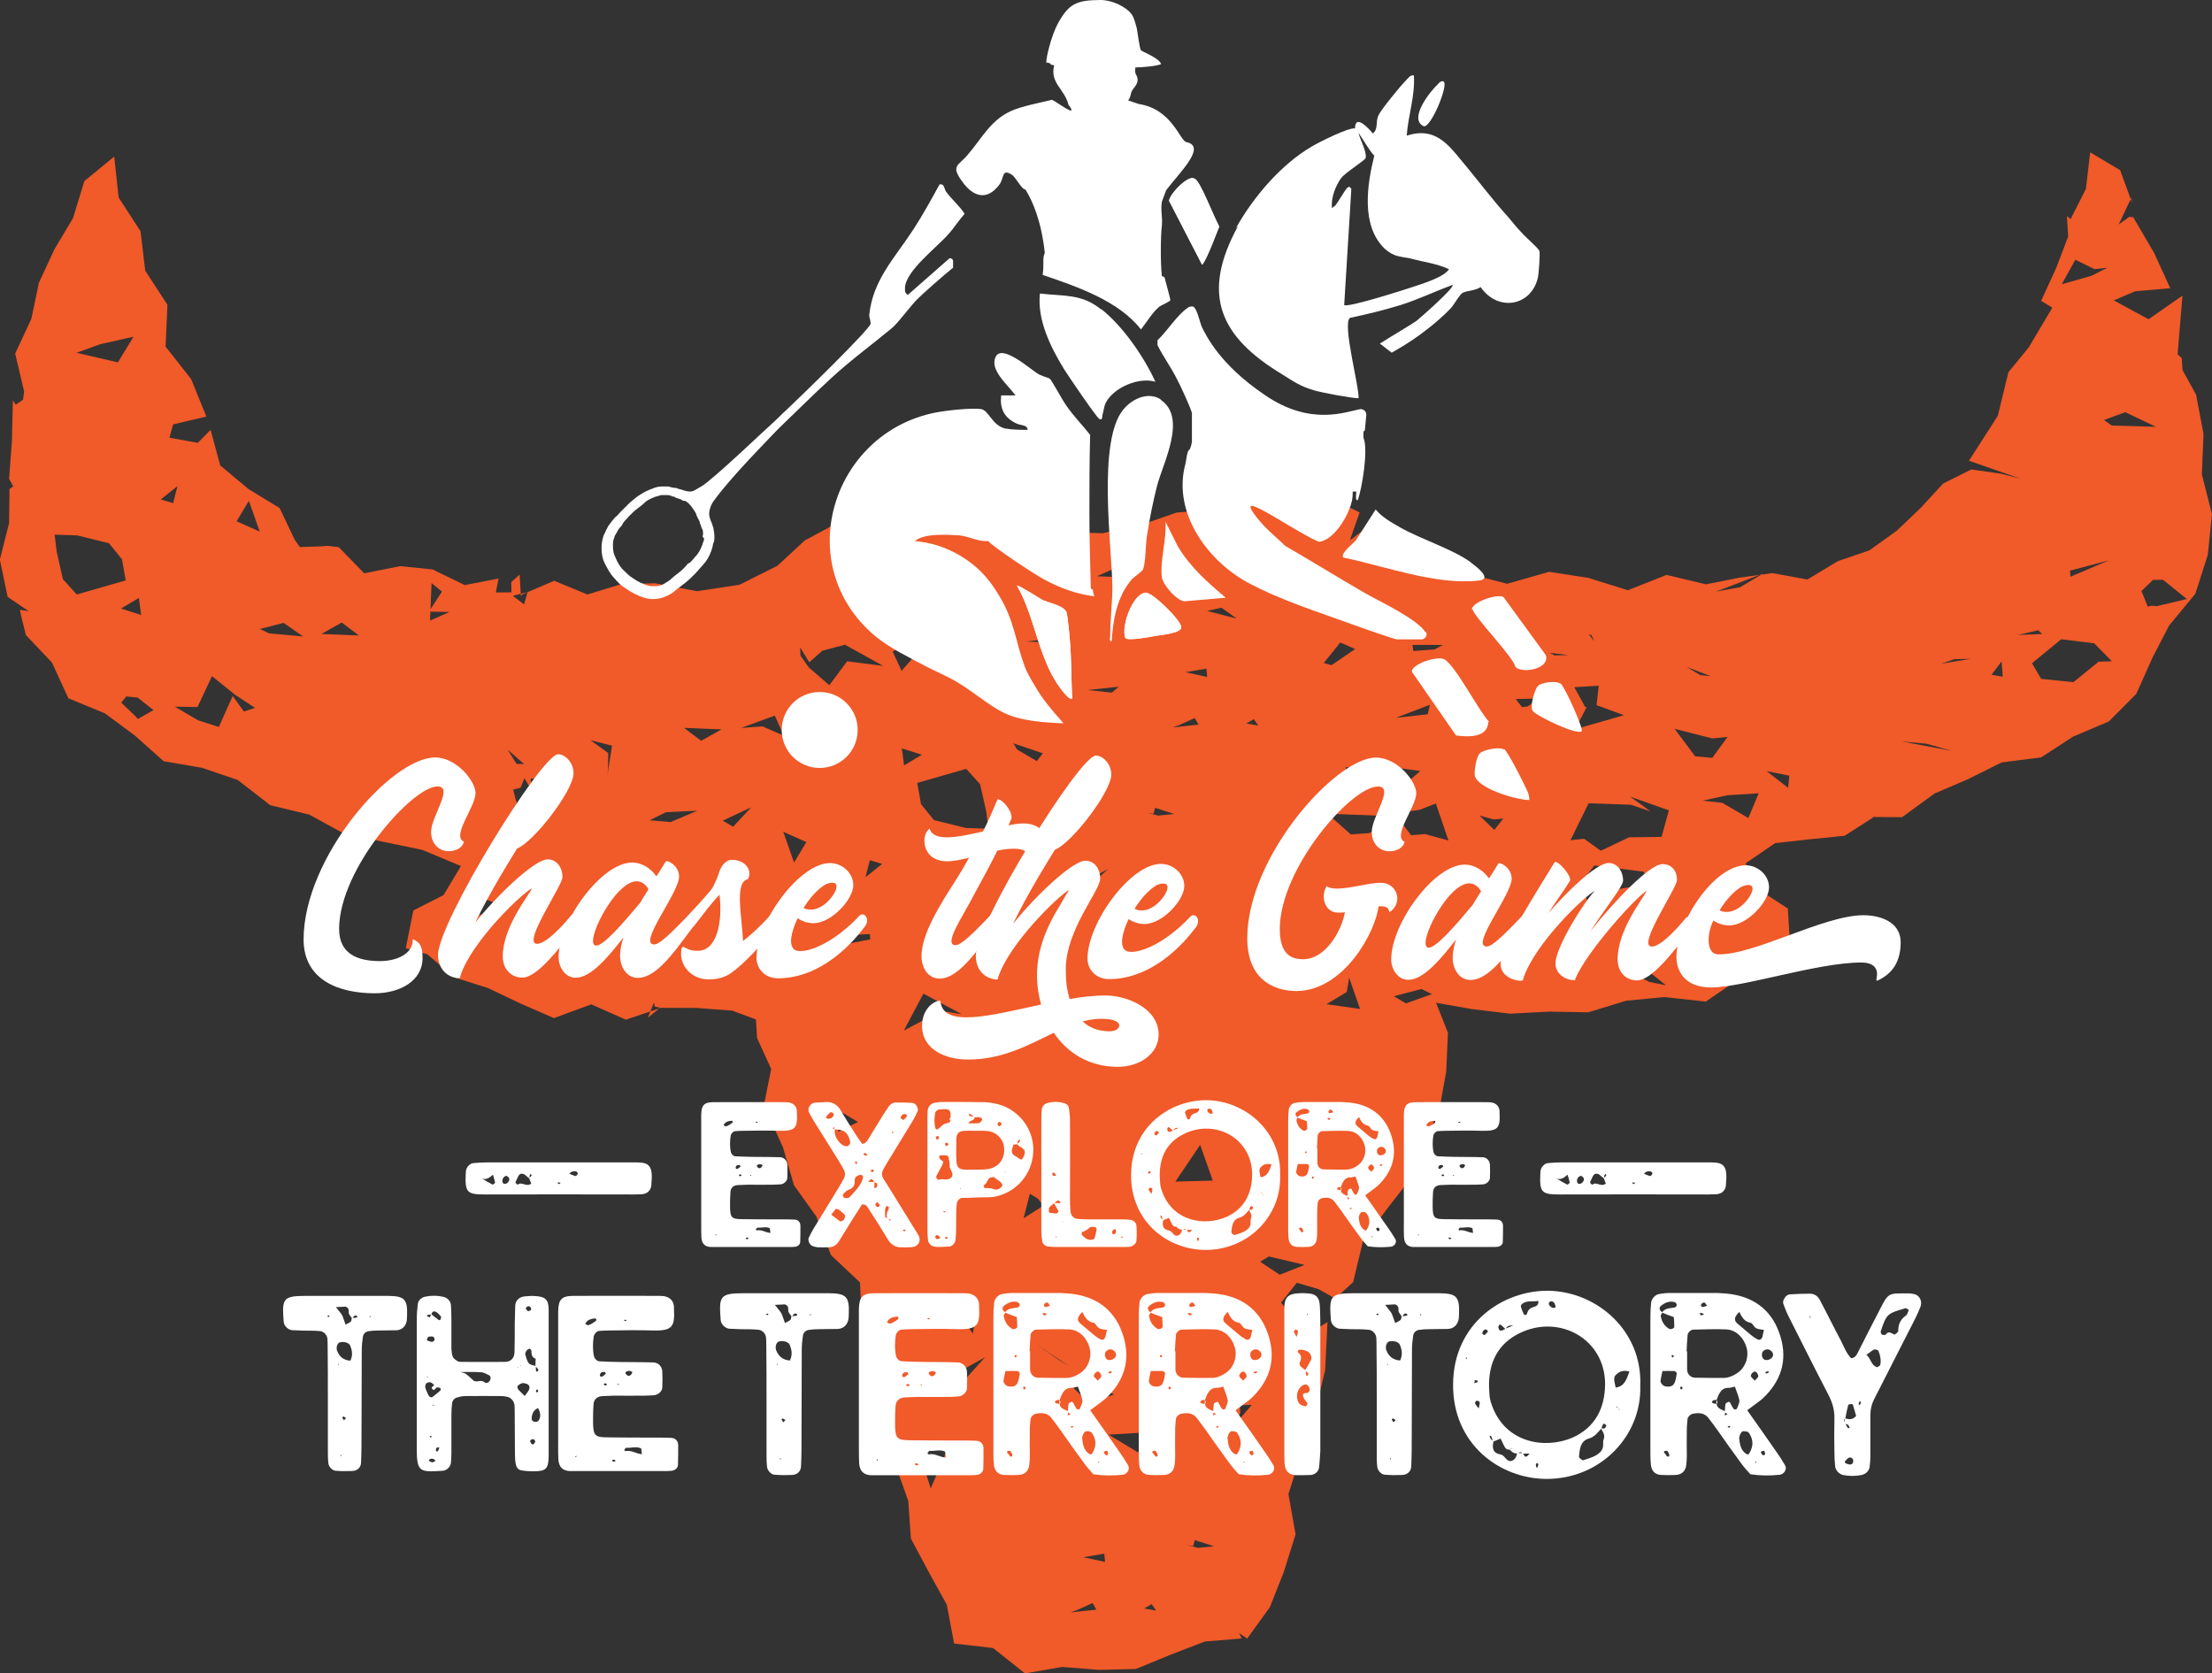 <?xml version="1.0" encoding="UTF-8"?>
<svg id="b" data-name="Layer 2" xmlns="http://www.w3.org/2000/svg" viewBox="0 0 574.66 434.72">
  <rect x="0" y="0" width="574.66" height="434.72" fill="#333333" stroke="none"/>
  <g id="c" data-name="Layer 1">
    <g>
      <path d="M119.73,225.05l-4.51,7.52-7.84,3.98-1.96,9.81,5.61,1.6,7.03,5.98,8.76,2.79,8.36,3.98,8.72,3.81,9.71-3.57,8.97,3.98,9.15-3.08,9.16.03,9.34.7,6.16,2.29.29,4.83,3.67,8.03-2.01,10.04,8.75,1.09-8.54-1.56,4.89,10.87,2.83,9.78,5.79,8.09,3.83,10.06,7.53,7.1.41,8.64,3.52,7.41,1.06,8.19,2.78,10.79.99,11.12,3.78,10.61.69,9.8,4.71,8.83,4.62,8.36,1.89,10.07,10.1,1.16,8.31,6.59,9.64-1.67,9.58.76,9.6-.23,9-3.71,8.91-3.43,9.57-.79-.66-1.37,2.09,1.4,5.89-8.15,3.59-9.08,3.09-9.83-1.85-10.47,3.08-9.84,3.68-10.28.2-1.45,2.56-10.57.63-12.56-3.22,1.92-5.75-3.27-3.1-3.7,4.09-5.17,5.69,1.68,4.3,2.43,4.65-4.29,2.53-10.52,6.08-8.24,6.08-7.83,3.42-8.91,4.28-9.23,1.79-10,.44-10.05-3.08-7.78,9.18,1.62,10.07,1.21,10.18-.53,10.1.18,9.83-3.01,9.91-.95,10.79,1.17,8.77-5.99-2.07-5.86,9.37,1.95,3.87-1.49,1.88-4.79-.5-8.01-7.2-4.67-3.77-7.06,7.68-5.25,8.99-1,9.06-.91,7.36-4.72-.05-.17,7.62.06,8.39-6.13,8.75-3.75,8.75-4.36,10.21-1.29,8.31-5.39,9.31-3.96,7.12-7.16,4.19-9.38,4.35-8.39,6.81-8.25,3.23-10.11,1.08-10.55-2.63-10.37.44-10.47-1.93-10.2-3.53-6.41-.2-3.1-1.08-.99,1.27-15.26-8.81,6.15-9.04-4.9,5.56-2.38,9.11-.78-4.2-9.2-5.39-9.2,2.16.27-3.18-.44-2.79,2.02,3.28-6.94.23,1.41-3.11-8.59-7.8-4.64-1.1,9.49-3.98,7.85-.96-.77.33,5.29-3.08,8.11-3.95,8.62,2.91,1.77-6.11,10.29-5.29,6.47-2.77,11.35-7.49,11.66,13.34,4.65-5.01-1.28-7.73-1.1-7.32,3.66-5.8,6.3-6.24,5.96-7.11,5.1-8.17,2.79-7.92,4.78-9.07-1.66-8.64,1.19-8.67,1.72-10.22-2.45-10.05,3.99-10.24-3.21-10.2-1.58-10.93,3.11-10.63-2.76-11.76-.96-4.15-9-8.39,2.7,3.92-4.64-1.9-2.63-7.94,5.99,2.53-7.24-8.06-3.97-10,.5-9.8,1.41-9.8,1.23-9.93.88-9.43,3.27-9.72,2.08-10.55-.29-9.18-5.48-10.5,2-9.84-1.74-9.92.2-10.43-3.86-8.37,6.42-8.64,4.65-7.06,6.55-9.87,4.94-11,1.67-11-2.06-8.72.24-8.79,2.68-8.63-3.56-8.28,3.54-.39.35-.31-5.5-2.19,1.96.06,2.65-4.06.04.72-3.64-8.77,1.72-8.4-4.08-8.45-.84-9.29,1.86-6.62-6.8-2.89-.34-1.52.12-5.68.21-1.35-1.91-3.91-8.24-8.05-4.9-7.39-6.17-2.5-9.24-3.33,3.37-7.36-1.34.95-3.45,8.64-2.04-3.95-9.73-6.64-8.44.48-10.86-5.77-8.87-1.22-10.24-5.69-8.77-1.15-10.64-7.76,6.38-2.95,9.63-4.82,8.08-4.03,8.68-1.97,9.4-4.2,9.02,2.32,9.81-.27,2.16-1.9,1.31-.75-1.1-.24,10.45-.74,9.91,1.07,1.95-.96.68-.11,8.86-2.4,9.5,2.02,9.69,5.47,3.7-2.29-.34.37,1.74,1.2,4.82,6.77,7.13,4.26,9.29,9.47,3.9,7.77,5.75,7.51,6.69,10,1.73,9.24,3.15,8.46,6.56,10.09,2.42,9.13,4.99,10.18,2.1,10.14,2.11,9.94,4.16ZM524.37,164.95l5.14-1.2,1.04.98-6.18.23ZM551.47,149.56l8.06-1.44-8.06,1.44ZM560.44,157.47l-1.62-.08-.86.24-1.62-4.07,2.99-2.89,2.58-.05,6.21,5.01-7.67,1.83ZM552.12,107.1l12.59,5.98-3.2-2.15-12.89-.37-2.01-1.43,5.5-2.04ZM542.07,136.98l5.91,2.78-5.91-2.78ZM547.85,145.6l-9.96,4.24-.1-1.59,10.06-2.65ZM541.41,96.48l8.02-.56-8.02.56ZM539.16,67.49l4.97,2.44,3.32-.36-4.03,2.06-7.8,2.22,3.54-6.36ZM535.49,166.09l8.55,1.04,4.61,4.67-3.45.12-6.55,5.32-8.37-.86-2.38-4.06,7.59-6.23ZM534.04,140.58l-10.29.06,10.29-.06ZM520,171.85l.3,3.98-2.92-.53,2.62-3.45ZM506.99,195.07l-12.94-2.43,6.42.59,6.52,1.84ZM512.01,171.17l-7.69,1.27,3.41-1.17,4.29-.1ZM504.95,146.04l-9.54,2.83,9.54-2.83ZM496.43,141.06l-7.49,4.17,7.49-4.17ZM418.13,234.53l-3.34-1.86-2.58,1.13-1.11-4.9,3.11-4.04,12.82,1.62,1.36,3.17-10.66,1.81.4,3.06ZM432.82,256l-4.43-.9-7.02-3.92,2.85-2.05,8.59,6.87ZM454.2,212.53l-6.78-3.95-5.12-.56,6.54-1.4,8.06-.51-2.69,6.42ZM464.54,204.69l-7.53-5.85,1.35,1.39,6.49,1.3-.31,3.17ZM458.03,149.02l-6,3.56-6.2,1.12,12.2-4.68ZM438.18,173.28l6.21,2.39-2.65-.26-3.56-2.13ZM435.05,189.36l9.75,2.49,4.01-.39-3.97,5.44-4.45-.4-5.33-7.14ZM433.56,210.54l-1.9,6.9-8.45.11-7.34,3.49-4.32-3.11-3.55.36,4.71-9.59,10.94.38,5.11,1.71-5.26-3.81,10.06,3.56ZM408.89,159.94l3.28,4.73,1.28.34.72,1.59-5.28-6.66ZM415.33,178.15l-.55,5.06,9.24,3.39-1.18-1.05-13.63,3.91,3-5.75h-.39s-2.82-5.16-2.82-5.16l6.32-.39ZM402.61,169.63l4.86.56-3.6.1-1.26-.67ZM393.75,181.61l5.9-.1-2.72,2.02-1.52.19-1.65-2.11ZM398.15,193.22l-5.4,1.99,5.4-1.99ZM388.05,212.92l3.5-.36-.48-.57-2.85,3.64-3.88-3.76,3.71,1.05ZM353.32,262.14l-8.72-1.24,5.28-3.16.62-3.72,2.82,8.12ZM372.02,258.28l-6.77,2.42-3.14-1.86,7.15-1.88,2.76,1.33ZM376.3,218.37l-6.07-1.66-3.64.29-3.75-4.91-7.03,4.35-4.87.36-6.07-5.38,13.23.49,10.7-1.5,4.22-1.65,3.28,9.61ZM366.94,167.55l7.9.02-2.16,1.16-5.5.41-.23-1.59ZM371.48,183.1l-.58,2.48-8.3.93,8.89-3.4ZM368.98,200.33l-7.46,6.43-5.64-6.08-4.61,2.31-1.79-3.61,10.28-.34,9.22,1.29ZM355.23,153.74l-8.29.71,8.29-.71ZM348.19,166.93l3.87,1.7-6.13,4.19-2.02-.55,4.28-5.34ZM168.3,264.44l1.59-3.97.21,1.04,1.38.32-3.18,2.61ZM181.29,250.15l-9.71-1.3,1.56,1.23,8.15.07ZM185.58,259.34l-4.07-5.11,4.07,5.11ZM210.94,238.63l-4.37-2.12,4.37,2.12ZM206.29,224.1l-2.81-8,6,2.69-3.19,5.31ZM217.78,294.04l-.12-5.67,5.23,3.14-5.11,2.53ZM226.08,244.07l-11.71,2.26,6.17-3.38,5.45-.26.09,1.38ZM219.83,223.68l-4.73,5.01,4.73-5.01ZM224.84,227.93l1.14-4.44,3.2.97-4.34,3.46ZM234.81,267.76l5.09-9.6,9.92,5.33-5.36-.84-9.65,5.11ZM253.25,343.28l-.51,3.23-1.86-2.73-4.61-.24-3.22-1.84,10.2,1.59ZM236.81,398.1l4.19-4.98-4.19,4.98ZM241.79,386.72l-3.5-11.16,7.22.36,1.44-1.37-5.15,12.16ZM245.58,421.95l4.44-4.96-4.44,4.96ZM251.29,357.75l-9.38-.62-2.83,1.77,11.02-3.01,5.81-3.26-4.62,5.13ZM265.61,266.23l-7.35-3.56,7.35,3.56ZM265.93,316.51l1.61-6.35,2.06,1.24,1.51,1.82-5.18,3.3ZM265.92,250.53l8.05,1.2-8.05-1.2ZM269.67,349.55l6.88,4.61,1.16.78-2.71-1.66-5.33-3.72ZM276.89,358.67l6.76,1.52,5.8,2.09-6.51,2.32-6.05-5.94ZM284.26,205.16l7.44,5.08-7.44-5.08ZM287.4,189.1l-1.45,3.56,1.45-3.56ZM288.04,372.75l8.38-.5,3.18.67.81-.52-4.78,4.95-7.59-4.59ZM296.77,323.51l4.14-6.48-4.14,6.48ZM315.07,306.74l-9.71.25,6.44-9.53,3.26,9.29ZM320.29,370.69l1.93-3.58-.1-2.02,3.07-.06-4.89,5.65ZM339.46,199.15l-6.35,4.4,1.72-1.18,4.63-3.22ZM338.92,328.65l-6.47,2.55-6.92-4.62-2.1,3.6,6.22-3.73,9.27,2.2ZM326.88,188.51l-5.69-1,1.17,1.26,3.38-1.92,1.14,1.65ZM321.26,160.72l-7.67-1.99,3.75-.83,3.93,2.82ZM306.7,138.6l5.37,4.65-5.37-4.65ZM313.41,173.73l.2,2.15-5.63-1.23,5.43-.92ZM311.36,188.27l-6.7.72,1.6-.57,4.13-1.86.98,1.71ZM300.11,209.89l7.91,2.55-1.53-1.08-5.64.54-2.8-.75,1.61.29.45-1.56ZM300.34,418.45l-5.69-1,1.17,1.26,3.38-1.92,1.14,1.65ZM286.88,403.67l.2,2.15-5.63-1.23,5.43-.92ZM284.82,418.21l-6.7.72,1.6-.57,4.13-1.86.98,1.71ZM310.42,400.15l7.91,2.55-1.53-1.08-5.64.54-2.8-.75,1.61.29.45-1.56ZM303.97,227.7l-2.37,1.12-4.41-2.79,6.78,1.66ZM291.52,146.83l1.54.99-1.23,6.35-1.1-4.24-5.75-.21,6.54-2.9ZM290.64,178.41l-1.79,1.54-6.3-.67,8.09-.86ZM287.88,225.75l-2.2,2.01-5.3,2.22,7.5-4.22ZM278.14,309.95l-1.32-3.64,1.32,3.64ZM272.7,233.23l.16-4.22-2.32.66,3.09.07-.93,3.48ZM275.41,165.62l-1.89,1.4-6.76-.35,8.65-1.04ZM263.25,193.12l7.68,2.6-1.59,2.03-5.07-2.99-1.02-1.64ZM268.81,240.38l-7.64-1.61.72.31,6.92,1.3ZM251.01,199.77l3.61,3.97,1.59,7.09.55,4.48-5.83-.19-8.29-2.04-3.37-4.15-.98-5.51,12.72-3.66ZM234.87,198.86l-.58-4.43,5.22,1.67-4.64,2.76ZM236.56,166.61l4.66,4.17-1.14-1.91-2.36,1.44-3.49,3.98-2.32-4.99,3.19-2,1.46-.69ZM229.42,147.98l3.84,4.9.2-.31-5.1,2.04,1.06-6.62ZM207.86,168.2l2.38,3.88,3.41-3.02,5.86-1.56,9.91,5.5-9.34-1.18-4.63,6.2-5.33-4.6-2.16-3.1-.1-2.12ZM201.28,185.92l2.35,5.23-5.52-2.42-5.58.4,8.75-3.2ZM195.17,209.74l-4.71,5.06-2.69-1.57,7.4-3.49ZM177.72,189.11l9.73.4-5.29,2.96-4.44-3.35ZM181.15,210.64l-6.93,2.95-5.44-.47,4.22-2.09,8.14-.39ZM171.04,167.13l-7.73-2.93,7.73,2.93ZM165.93,228.68l-6.2,6.46,6.2-6.46ZM158.99,193.73l-1.15,7.49.12-1.38.06-4.18-4.61-3.34,5.57,1.41ZM147.5,261.1l.48-3.01-.48,3.01ZM133.23,154.81l3.83-.98-.9,3.2-2.93-2.22ZM131.91,194.81l4.26,3.71-1.98-.06-2.28-3.65ZM135.23,204.66l1.01-2.47,1.8,3.02-.15-2.93,6.42.21-2.38,6.48-6.24,3.93-1.79-5.42-.57-2.34,1.91-.47ZM123.11,230.61l3.52,3.23,4.07,1.52-8.5,3.32-1.26-2.54-1.91-.46,4.07-5.07ZM112.12,151.5l2.7,2.2-3.39,5.21,5.33.1-5.04,2.23.4-9.75ZM109.39,190.36l-8-2.27,8,2.27ZM93.23,165.11l-9.73-.4,5.29-2.96,4.44,3.35ZM73.67,161.84l5.07,3.51-8.81-.79-2.41-1.14,6.15-1.58ZM64.66,130.12l2.81,8-6-2.69,3.19-5.31ZM57.61,125.2l-5.6,3.78,5.6-3.78ZM26.06,89.42l8.62-1.93-4.05,6.66-10.74-2.49,6.17-2.24ZM5.34,87.98l7.35,3.56-7.35-3.56ZM2.15,113.83l7.64,1.61-.72-.31-6.92-1.3ZM19.94,154.45l-3.61-3.97-1.59-7.09-.55-4.48,5.83.19,8.29,2.04,3.37,4.15.98,5.51-12.72,3.66ZM36.08,155.35l.58,4.43-5.22-1.67,4.64-2.76ZM35.81,186.8l-.77-.86-4.45-4.25-.12,2.16,2.34-2.91,2.95.3,4.12,3.26-4.07,2.3ZM46.11,126.29l-1.14,4.44-3.2-.97,4.34-3.46ZM56.86,188.88l-5.45-1.76-6-3.52,5.9.1,3.76-8.03,6.02,4.86,5.16,3.38-2.87.96-2.93-4.04-3.6,8.05Z" style="fill: #f15a29;"/>
      <g>
        <path d="M116.59,221.16c-2.73,0-4.61-2.15-4.6-5.05,0-3.93,6.01-11.77,1.65-11.78-6.4-.02-25.5,21.28-25.54,36.99-.02,6.57,4.85,8.38,10.57,8.39,4.35.01,8.71-1.86,8.55-5.7,2.13.86,2.56,2.23,2.55,4.96-.01,5.89-5.91,9.12-12.49,9.1-9.05-.02-18.43-3.29-18.41-14.05.05-21.26,22.74-47.24,34.19-47.22,5.64.01,10.49,6.26,10.48,9.25,0,3.59-6.35,11.17-3.02,12.63-.35,1.62-2.14,2.47-3.93,2.47Z" style="fill: #fff;"/>
        <path d="M113.79,248.14c.02-8.54,26.94-52.19,31.21-52.18,1.79,0,4.01,2.14,4,4.96-.01,4.44-10.29,17.82-14.65,19.52-1.2,1.96-6.86,10.91-10.89,19.27,5.57-6.99,15.41-16.44,18.83-16.43,2.31,0,3.84,2.06,3.83,4.62,0,2.22-10.55,17.31-6.62,17.32,2.39,0,6.76-4.76,8.9-7.41.17-.17.43-.34.68-.34.94,0,2.13,1.29.85,2.99-4.54,5.88-10.37,13.55-14.21,13.54-2.9,0-5.12-2.15-5.11-5.56.02-7.51,6.61-15.61,7.64-17.65-2.05.76-15.74,13.62-18.67,22.84.08.43-.26.6-.6.51-3.5-.35-5.2-3.17-5.19-5.99Z" style="fill: #fff;"/>
        <path d="M176.43,227.72c-.01,4.27-10.89,17.65-6.45,17.66,1.88,0,7.19-5.96,11.04-9.88.68-.6,2.13,1.2,1.27,2.39-5.74,7.24-10.97,16.19-16.6,16.18-2.82,0-4.6-2.74-4.6-5.82,0-1.45.35-3.07.87-4.69-3.85,4.94-8.39,10.48-12.41,10.47-2.73,0-4.43-2.74-4.43-5.3.02-9.31,11.16-24.65,19.1-24.63,2.65,0,4.95,1.63,6.31,3.6.86-1.36,1.71-2.64,2.4-3.84.34-.6,3.5,1.03,3.49,3.85ZM168.48,231.03c-.6-1.03-1.62-2.05-3.07-2.06-5.81-.01-13.96,16.7-10.54,16.71,1.96,0,6.84-5.62,11.47-11.16.69-1.19,1.37-2.3,2.14-3.5Z" style="fill: #fff;"/>
        <path d="M186.68,227.06c.6-2.05,1.8-3.67,3.51-3.66,3.59,0,5.37,2.92,4.09,5.05-3.5.67-1.56,9.39-1.24,16.05,2.14-1.7,4.62-3.92,6.93-6.56.51-.77,2.82.78,1.53,2.65-3,4.35-8.22,9.88-11.64,12.27-1.37.94-3.25,1.61-5.72,1.61-4.7-.01-7.93-3.86-7.07-8.04.09-.43.43-.51.85-.25,1.02.6,1.96.86,3.33.86,5.04.01,6.51-7.5,5.67-14.59-1.8,1.87-4.02,4.77-6.59,8.09-.17.26-.43.34-.68.34-.85,0-1.79-1.8-.85-2.99,2.14-2.39,3.94-4.34,5.82-6.56.6-.68,1.63-2.9,2.06-4.26Z" style="fill: #fff;"/>
        <path d="M206.44,246.75c.34.26.94.34,1.54.35,3.16,0,9.31-2.79,15.22-9.1.26-.34.6-.43.85-.42,1.02,0,1.79,1.54.68,3.08-5.14,6.9-13.18,13.54-22.58,13.52-3.67,0-5.63-2.75-5.62-5.31.02-9.31,11.16-24.65,19.1-24.63,3.16,0,6.06,2.58,6.05,5.74,0,3.67-5.66,9.89-10.36,9.88-1.54,0-2.99-.52-4.1-1.29-1.72,3.58-2.41,7.08-.79,8.19ZM210.65,236.34c3.5,0,6.67-4.34,6.67-5.96,0-.77-.42-1.03-1.11-1.03-.51,0-1.11.17-1.71.42-2.05,1.19-4.11,3.49-5.74,6.13.43.26,1.02.43,1.88.43Z" style="fill: #fff;"/>
        <path d="M262.71,212.82c-.26.6-.52,1.11-.69,1.62,1.54-.34,2.9-.51,3.93-.5,5.38.01,8.18,4.8,1.94,9.74-.34-2.39-2.04-3.16-4.43-3.17-1.28,0-2.82.16-4.36.5-1.72,3.5-3.52,6.74-6.18,11.68-2.92,5.63-7.97,12.87-4.64,12.88,1.88,0,7.27-5.96,11.04-9.88.69-.6,2.13,1.2,1.28,2.39-5.74,7.24-10.97,16.19-16.52,16.18-2.9,0-4.69-2.74-4.68-5.82.01-5.81,4.82-13.39,8.93-19.79,1.2-1.88,2.32-3.84,3.43-5.8-2.14.51-4.1.93-5.72.93-6.83-.02-6.81-7.19-4.5-8.46.42,1.62,2.13,2.23,4.52,2.23,2.56,0,5.98-.75,9.31-1.51,1.54-3.07,2.75-5.88,3.78-8.36,1.2-.25,4.18,3.43,3.57,5.13Z" style="fill: #fff;"/>
        <path d="M253.49,248.49c.02-8.54,26.94-52.19,31.21-52.18,1.79,0,4.01,2.14,4,4.96-.01,4.44-10.29,17.82-14.65,19.52-1.2,1.96-6.86,10.91-10.89,19.27,5.57-6.99,15.41-16.44,18.83-16.43,2.3,0,3.84,2.06,3.83,4.62,0,3.24-8.91,13.21-8.94,23.54,0,2.99.24,5.21,1,7.77,3.33-.59,6.49-.92,9.31-.92,5.55.01,13.82,3.28,13.81,10.2-.01,4.87-4.8,8.36-10.69,8.34-7.26-.02-12.97-3.53-16.54-8.84-6.41,3.06-13.25,6.97-22.3,6.95-5.98-.01-11.95-2.68-11.93-8.82,0-3.33,1.98-5.97,4.46-6.48.17,0,.34.09.34.26.75,6.92,13.23,3.53,26.13.75-2.62-9.4-.21-17.59,4.85-25.69.77-1.36,1.63-2.81,2.4-4.09-2.65,1.45-15.57,13.88-18.41,22.75.08.43-.26.6-.6.51-3.5-.35-5.2-3.17-5.19-5.99ZM288.27,267.95c3.16,0,4.19-3.23-1.96-3.25-1.71,0-3.42.25-5.04.67,1.7,1.63,4.01,2.57,6.99,2.58Z" style="fill: #fff;"/>
        <path d="M292.43,246.96c.34.26.94.34,1.54.35,3.16,0,9.31-2.79,15.22-9.1.26-.34.6-.43.85-.42,1.02,0,1.79,1.54.68,3.08-5.14,6.9-13.18,13.54-22.58,13.52-3.67,0-5.63-2.75-5.62-5.31.02-9.31,11.16-24.65,19.1-24.63,3.16,0,6.06,2.58,6.05,5.74,0,3.67-5.66,9.89-10.36,9.88-1.54,0-2.99-.52-4.1-1.29-1.72,3.58-2.41,7.08-.79,8.19ZM296.64,236.55c3.5,0,6.67-4.34,6.67-5.96,0-.77-.42-1.03-1.11-1.03-.51,0-1.11.17-1.71.42-2.05,1.19-4.11,3.49-5.74,6.13.43.26,1.02.43,1.88.43Z" style="fill: #fff;"/>
        <path d="M360.97,221.18c-2.73,0-4.61-2.15-4.6-5.05,0-3.93,6.01-11.77,1.65-11.78-7-.02-25.5,21.28-25.54,36.99-.02,6.57,2.97,7.78,5.62,7.87,6.32.36,10.52-7.66,11.3-12.18-.6.08-1.2.08-1.79.08-3.5,0-4.6-4.28-2.97-6.84.68.43,1.62.6,2.73.6,3.42,0,8.29-1.52,11.36-1.51,4.27.01,5.96,5.22,2.2,7.69-.08-1.37-1.19-1.71-2.81-1.54-.7,6.49-8.94,21.92-21.32,21.98-5.89-.01-12.8-3.02-12.77-13.78.05-21.26,23.08-46.9,33.42-46.88,5.64.01,10.49,6.26,10.48,9.25,0,3.59-6.35,11.17-3.02,12.63-.35,1.62-2.14,2.47-3.93,2.47Z" style="fill: #fff;"/>
        <path d="M392.72,228.26c-.01,4.27-10.89,17.65-6.45,17.66,1.88,0,7.19-5.96,11.04-9.88.69-.6,2.13,1.2,1.28,2.39-5.74,7.24-10.97,16.19-16.6,16.18-2.82,0-4.6-2.74-4.6-5.82,0-1.45.35-3.07.87-4.69-3.85,4.94-8.39,10.48-12.41,10.47-2.73,0-4.43-2.74-4.43-5.3.02-9.31,11.16-24.65,19.1-24.63,2.65,0,4.95,1.63,6.31,3.6.86-1.36,1.71-2.64,2.4-3.84.34-.6,3.5,1.03,3.49,3.85ZM384.77,231.57c-.6-1.03-1.62-2.05-3.07-2.06-5.81-.01-13.96,16.7-10.54,16.71,1.96,0,6.85-5.62,11.47-11.16.69-1.19,1.37-2.3,2.14-3.5Z" style="fill: #fff;"/>
        <path d="M389.85,249.94c.35-4.35,10.81-20.55,13.98-25.84.6-1.02,4.69,3.6,4,4.79-.94,1.62-3.26,4.77-5.57,8.35,5.48-6.3,12.67-13.03,15.66-13.02,2.22,0,3.75,2.06,3.74,4.62,0,1.45-4.8,7.33-8.49,13.13,5.82-7.41,15.33-17.47,18.74-17.46,2.22,0,3.75,1.55,3.75,4.11,0,2.22-10.55,17.31-6.53,17.32,2.31,0,6.67-4.76,8.81-7.41.17-.17.43-.34.68-.34.94,0,2.13,1.29.85,2.99-4.54,5.88-10.28,13.55-14.21,13.54-2.9,0-5.03-2.15-5.02-5.56.02-7.51,6.53-15.61,7.56-17.66-2.05.76-15.66,15.67-18.59,22.92v.26c-2.9,0-5.12-1.89-5.11-4.37.01-4.53,8.5-17.57,10.29-18.84-2.14.76-15.74,13.62-18.67,22.84.08.43-.34.51-.68.51-2.9-.18-5.46-1.89-5.2-4.88Z" style="fill: #fff;"/>
        <path d="M446.21,247.94c9.31.37,27.52-10.18,37.94-10.15,3.59,0,9.65,1.31,9.63,7.11-.02,6.57-3.78,8.7-5.66,9.72-.6.34-.77.17-.6-.43.43-1.88-.07-4.1-3.92-4.11-11.36-.03-30.75,6.5-39.12,6.48-7-.02-9.21-4.55-8.94-8.65.54-9.31,10.13-23.11,17.99-23.09,3.16,0,6.06,2.58,6.05,5.74,0,3.67-5.66,9.89-10.36,9.88-1.54,0-2.99-.52-4.1-1.29-1.97,4.09-1.56,8.71,1.09,8.8ZM448.62,236.93c3.5,0,6.67-4.34,6.67-5.96,0-1.45-1.62-1.11-2.82-.6-2.05,1.19-4.11,3.49-5.74,6.13.43.26,1.02.43,1.88.43Z" style="fill: #fff;"/>
      </g>
      <g>
        <path d="M169.32,306.05c-.06.67-.06,1.35-.12,2.02-.18,1.29-1.1,2.14-2.51,2.21-.67,0-1.35.06-2.02.06-12.93,0-25.86-.06-38.79,0-4.41,0-5.09-.55-4.9-5.03,0-.37.06-.67.06-1.04.12-1.04,1.04-2.02,1.96-2.08,1.23-.12,2.45-.18,3.62-.18h38.79c2.88,0,3.98.74,3.92,4.04ZM137.45,306.11c-.37-.24-.67-.55-1.04-.86-.55-.43-1.35-.43-1.65.18-.31.43-.43.92-.67,1.35-.25.37-.25.67.43,1.04.92-.98,2.27.74,3.49-.31-.18-.49-.37-.92-.55-1.41ZM127.95,307.77c.12.06.67-.37.67-.49-.12-.67-.37-1.41-.55-2.08-.8.67-1.65,1.47-2.88.98.92.55,1.78,1.1,2.76,1.59ZM144.8,307.22c.37.55.43.55.86.06-.31,0-.61-.06-.86-.06ZM130.59,307.22c.06.18.24.31.37.37.8.12,1.59-.8,1.29-1.53-.12-.24-.43-.37-.61-.55-.8,0-1.35.98-1.04,1.72ZM138.12,305.44c0-.06-.12-.31-.18-.43-.43.24-.37.61-.37.98l.55-.55ZM149.64,304.34c-.67-.12-1.29.06-1.72.61.55.25,1.1.49,1.65.61.12,0,.49-.43.55-.67.06-.12-.31-.49-.49-.55Z" style="fill: #fff;"/>
        <path d="M448.49,306.05c-.06.67-.06,1.35-.12,2.02-.18,1.29-1.1,2.14-2.51,2.21-.67,0-1.35.06-2.02.06-12.93,0-25.86-.06-38.79,0-4.41,0-5.09-.55-4.9-5.03,0-.37.06-.67.06-1.04.12-1.04,1.04-2.02,1.96-2.08,1.23-.12,2.45-.18,3.62-.18h38.79c2.88,0,3.98.74,3.92,4.04ZM416.62,306.11c-.37-.24-.67-.55-1.04-.86-.55-.43-1.35-.43-1.65.18-.31.43-.43.92-.67,1.35-.25.37-.25.67.43,1.04.92-.98,2.27.74,3.49-.31-.18-.49-.37-.92-.55-1.41ZM407.13,307.77c.12.06.67-.37.67-.49-.12-.67-.37-1.41-.55-2.08-.8.67-1.65,1.47-2.88.98.92.55,1.78,1.1,2.76,1.59ZM423.98,307.22c.37.55.43.55.86.06-.31,0-.61-.06-.86-.06ZM409.76,307.22c.06.18.24.31.37.37.8.12,1.59-.8,1.29-1.53-.12-.24-.43-.37-.61-.55-.8,0-1.35.98-1.04,1.72ZM417.3,305.44c0-.06-.12-.31-.18-.43-.43.24-.37.61-.37.98l.55-.55ZM428.82,304.34c-.67-.12-1.29.06-1.72.61.55.25,1.1.49,1.65.61.12,0,.49-.43.55-.67.06-.12-.31-.49-.49-.55Z" style="fill: #fff;"/>
        <g>
          <g>
            <path d="M182.17,318.5v-28.78c.05-2.6.71-3.36,3.31-3.36,6.16-.05,12.33,0,18.49,0,.25,0,.56.05.87.05,1.27.2,2.09.97,2.19,2.24v.41c.2,3.92-.31,4.84-4.53,4.74-3.16-.1-6.27-.05-9.42,0-.71,0-1.43.05-2.14.1-.51.05-1.02.66-1.12,1.17-.2,1.43-.25,2.85.05,4.28.1.46.66,1.07,1.17,1.07,1.43.1,2.85.1,4.28.15,2.45.05,4.89,0,7.28.1,1.07,0,1.88.87,1.94,1.94.05,1.12.05,2.24,0,3.41,0,.82-.87,1.58-1.68,1.68-.71.05-1.43.1-2.14.1-2.14.05-4.28,0-6.42,0-.87.05-1.73.05-2.6.1-1.17.05-1.88.71-1.94,1.83-.1,1.27-.1,2.55-.1,3.87.05,2.8.41,3.16,3.26,3.16,3.31.05,6.62.05,9.88.05,1.17,0,2.29,0,3.46.05,1.02,0,1.63.56,1.68,1.53,0,1.43,0,2.85-.05,4.28,0,.66-.66,1.22-1.43,1.27-.41.05-.87.05-1.27.05h-20.63c-1.48-.1-2.24-.92-2.34-2.5-.05-1.02-.05-1.99-.05-3.01ZM185.79,320.84l.25.15.05-.31-.31.15ZM187.98,292.42c.25.05.56.31.76.2.51-.2,1.02-.51,1.48-.87.1-.05.1-.2.15-.36-.1-.1-.2-.25-.31-.2-.71.05-1.43.2-1.88.82-.1.15-.15.25-.2.41ZM191.13,303.47c.1.31.41.31.66.1.25-.15.41-.36.61-.51-.1-.15-.15-.36-.2-.36-.25,0-.61-.05-.76.1-.2.1-.36.46-.31.66ZM192.41,305.15c-.36-.05-.51.05-.41.31.05.1.25.1.36.15.1-.05.2-.15.31-.2-.05-.1-.15-.2-.25-.25ZM193.83,321.86c0,.05.2.05.31.1.15-.05.25-.1.36-.15-.05-.1-.15-.25-.25-.25-.41-.1-.56.05-.41.31ZM194.8,305.36l.36.15v-.25l-.36.1ZM196.28,291.55c.1.1.15.2.25.2s.25-.1.36-.15c-.1-.05-.2-.15-.31-.15s-.2.1-.31.1ZM196.33,319.47s.25.25.31.2c1.27-.25,2.29.61,3.51.66-.05-.41-.1-.76-.15-1.22-1.07-.51-2.14-.05-3.21-.15-.15,0-.31.31-.46.51ZM196.69,303.12c.25.36.61.56,1.02.25.2-.15.31-.41.41-.66-.2-.1-.46-.25-.71-.25s-.51.15-.76.25c-.05,0,0,.31.05.41Z" style="fill: #fff;"/>
            <path d="M219.25,306.17c.36-.66.36-1.43.05-2.09-.41-.76-.82-1.53-1.27-2.24-2.09-3.41-4.23-6.77-6.37-10.19-.51-.87-1.02-1.73-1.48-2.6-.51-1.02.31-2.45,1.48-2.55.87-.1,1.73-.05,2.6-.15,1.94-.2,3.26.61,4.23,2.24,1.27,2.24,2.7,4.43,4.08,6.57.46.71.97,1.43,1.43,2.04.76-.1,1.12-.51,1.43-1.02,1.27-2.09,2.55-4.13,3.82-6.21.56-.87,1.07-1.68,1.63-2.5.46-.61,1.07-1.02,1.83-1.02,1.43,0,2.85,0,4.28.1.97.05,1.73,1.38,1.38,2.24-.36.82-.76,1.58-1.17,2.29-2.24,3.67-4.48,7.34-6.72,11-.41.76-.92,1.48-1.22,2.24-.15.36-.15.92-.05,1.27.25.66.66,1.27,1.07,1.88,2.24,3.62,4.53,7.28,6.77,10.95.51.82,1.07,1.68,1.58,2.55.76,1.48-.05,2.9-1.73,3.06-.87.05-1.73.05-2.6.05-1.53.05-2.7-.56-3.57-1.94-1.68-2.8-3.46-5.6-5.25-8.35-.31-.51-.66-.92-1.53-.87-.71,1.12-1.48,2.29-2.24,3.51-1.27,2.04-2.55,4.13-3.82,6.16-.61.97-1.48,1.43-2.5,1.48-1.02.05-2.04,0-3.01,0-.41-.05-.87-.2-1.27-.31-.71-.25-1.32-1.43-1.02-2.14.36-.76.76-1.53,1.17-2.24,2.19-3.57,4.33-7.08,6.52-10.65.51-.87,1.02-1.73,1.48-2.6ZM216.55,289.41c-.05-.36-.71-.56-.97-.31-.31.31-.61.61-.87.92-.05.05-.15.31-.15.36.25.1.46.31.71.31.87-.1,1.38-.61,1.27-1.27ZM219.2,315.34c-.66-.41-1.07-1.22-2.04-1.27-.41.51-.82,1.02-1.22,1.53.76.56,1.48,1.12,2.24,1.68.25.15.87-.1,1.07-.41.36-.61.41-1.22-.05-1.53ZM216.8,293.34c-.05-.31,0-.71-.51-.2.15.05.36.1.51.2ZM219.86,297.82c.46.1,1.12-.61,1.02-1.07-.31-1.63-.97-2.95-2.8-3.21-.41-.05-.82-.05-1.22-.1-.15,1.63.61,2.9,1.83,3.92.31.25.76.36,1.17.46ZM219.04,310.25c-.2.25.1,1.02.46,1.02.41,0,.97.05,1.17-.2,1.32-1.43,2.8-2.8,3.46-4.74.1-.25.05-.51.05-.76-.15-.1-.25-.25-.36-.31-.92-.05-1.83.51-1.78,1.43.1,1.43-.51,2.09-1.73,2.5-.51.2-.87.71-1.27,1.07ZM222.15,302.1c0,.1.15.2.2.36.1-.1.25-.1.31-.2,0-.1,0-.31-.1-.41-.2-.25-.36-.15-.41.25ZM224.29,299.81c.15.1.25.36.41.41.2.05.46,0,.66-.05-.1-.15-.25-.36-.41-.51-.05-.1-.25-.1-.36-.05-.1,0-.2.1-.31.2ZM225.56,307.04c.51.05,1.02.05,1.53.05-.56-.97-.76-.97-1.53-.05ZM226.18,304.08c.05.1.1.25.2.36.31.2.51.1.61-.25-.05-.15-.1-.36-.15-.36-.2.05-.46.15-.66.25ZM226.99,308.97q-.05.05-.05.1c-.05.05,0,.1,0,.15,0-.05,0-.15.05-.25ZM227.14,308.67c.51,0,.87-.31.76-.87,0-.36-.31-.61-.71-.61,0,.51-.05.97-.05,1.48ZM228.57,313.1c-.15-.31-.46-.51-.71-.82-.2.31-.46.46-.46.61.05.41.36.76.76.71.15-.05.46-.41.41-.51ZM229.95,316.11c-.05.15.25.25.51.41-.2-.76-.15-1.48.31-2.19.15-.2.15-.46.15-.66,0-.1-.15-.2-.25-.25s-.36-.1-.41,0c-.56.82-.25,1.78-.31,2.7ZM231.27,316.87c-.15-.05-.31-.1-.46-.1.15.2.31.46.71.25-.1-.05-.15-.1-.25-.15ZM231.73,294.36c0,.05.15.05.2.1.05-.1.1-.25.1-.36,0-.05-.15-.1-.2-.15-.05.15-.1.25-.1.41ZM234.02,290.54c.1.2.41.25.71.46.25-.25.56-.56.82-.87.05-.1.1-.36.05-.41-.2-.1-.46-.31-.66-.31-.25.05-.51.2-.71.41-.15.2-.31.51-.2.71ZM234.53,319.62c.1.1.2.25.31.25.1.05.25,0,.36-.05.05,0,.05-.15.05-.25-.1-.05-.25-.15-.36-.1-.1,0-.25.1-.36.15Z" style="fill: #fff;"/>
            <path d="M240.94,318.7v-27.46c0-.87,0-1.73.05-2.6.1-1.22.92-2.04,2.19-2.19.46-.05.87-.15,1.32-.15,3.57,0,7.13,0,10.7.05,1.02,0,1.99.1,3.01.31,5.81.97,10.24,6.11,10.24,12.02,0,5.09-3.11,10.54-9.63,12.17-1.38.31-2.85.2-4.28.25-1.58.1-3.16.1-4.74.15-.41.05-1.07.66-1.17,1.12-.1.71-.2,1.43-.2,2.14-.05,1.83,0,3.72-.05,5.55,0,.71-.1,1.43-.15,2.14-.15.92-.87,1.63-1.68,1.68-1.02.05-1.99.1-3.01.1-1.63-.05-2.45-.76-2.5-2.29-.1-1.02-.1-2.04-.1-3.01ZM242.98,293.03c.1.31.36.56.61.36.56-.36,1.02-.92,1.58-1.27.56-.41,1.43-.15,1.78-.92-.41-.41-.41-.46,0-.87v-.05c.1-1.68-.2-2.14-1.63-2.09-.41,0-.82.05-1.27.05-.56.1-1.07.51-1.12,1.07-.2,1.22-.25,2.5.05,3.72ZM244.05,321.25c-.15-.15-.41-.25-.61-.41-.15.15-.46.25-.46.41-.05.2.1.51.25.61.2.1.51.05.71,0,.31-.05.36-.36.1-.61ZM243.34,296.09c.2-.1.56-.15.61-.31.1-.15-.15-.46-.2-.66-.25.1-.61.15-.66.31-.05.15.15.46.25.66ZM246.7,302.91c.05-.71-.1-1.43-.25-2.09-.05-.41-.41-.71-.92-.66-.41,0-.82,0-1.22.05-.15,0-.31.1-.31.15,0,.25,0,.56.15.71.25.31.61.51.92.71-.1.36-.15.61-.25.87-.51.97-1.07,1.94-1.58,2.95-.15.31.31,1.02.61.92,1.07-.41,2.34.31,3.21-.51,1.07-1.07-.41-2.04-.36-3.11ZM245.33,314.99c.41-.05.46-.2,0-.31-.05-.05-.2.05-.31.1.1.1.2.15.31.2ZM245.73,297.77c.2-.1.56-.15.66-.31.05-.1-.15-.41-.25-.61-.2.05-.51.1-.61.25-.05.15.1.46.2.66ZM245.89,321.35c-.1-.05-.2.05-.31.1,0,.1-.05.31.05.36.05.05.25.1.36.05.31-.15.31-.36-.1-.51ZM247.01,290.59v.46c.05-.05.1-.1.05-.15,0-.1,0-.2-.05-.31ZM254.24,303.88c.97,0,1.99,0,2.95-.25,2.5-.61,3.92-2.8,3.67-5.45-.2-2.29-2.09-4.18-4.48-4.33-.97-.1-1.99-.05-3.01-.05-.81,0-1.68-.05-2.55,0-1.73.05-2.29.56-2.39,2.24v2.14c-.05,6.27-.2,5.76,5.81,5.71ZM249.71,308.77l-.31-.1v.2l.31-.1ZM251.59,291.86c.97,0,1.83.05,2.7-.05.31-.05.66-.46.87-.82.15-.25-.25-.66-.76-.71h-1.22c0,.97-1.27.71-1.58,1.58ZM251.74,289.77c0,.05.15.2.25.2.31.1.66.15.97.2-.25-.2-.51-.46-.76-.66-.31-.25-.51-.1-.46.25ZM260.45,308.06c-.25-1.22-1.53-1.48-2.24-2.24-.41.1-.92.05-1.17.25-.56.56-.71,1.53-1.53,1.94,0,0,.2.66.31.66.81,0,1.63,0,2.44.31.87.31,1.63-.2,2.19-.92ZM258.31,305.56c-.05.05-.05.1-.05.2.2-.05.2-.1.05-.2ZM259.18,291.86c-.05.2.05.56.2.66.25.25.82-.15.82-.56-.05-.2-.31-.36-.46-.51-.2.1-.51.2-.56.41ZM260.96,304.49l.2.15.05-.2-.25.05ZM263.92,300.42c.1.05.2.1.25.2q.05,0,.05-.05v.1c1.17.82,1.27.82,1.78-.31q.76-1.58-.87-2.34c-.36-.15-.56-.46-.82-.71-.36,0-.71.05-1.02.05-.1.36-.2.71-.31,1.07-.31.92,0,1.58.92,1.99ZM264.33,297.16c.15-.15.36-.31.51-.46.05-.1.15-.25.15-.36s-.05-.2-.1-.31c-.15.15-.41.31-.51.51-.05.15-.05.41-.05.61Z" style="fill: #fff;"/>
            <path d="M270.54,305c0-4.69-.05-9.42,0-14.16,0-.87,0-1.73.1-2.6.1-.76.56-1.32,1.27-1.58,1.53-.51,3.11-.51,4.64,0,.61.15,1.07.61,1.12,1.17.2,1.17.31,2.29.31,3.41.05,6.62,0,13.19,0,19.82,0,1.12,0,2.29.1,3.41.05,1.38.82,2.19,2.09,2.24,1.12.1,2.29.1,3.41.1h8.2c.56,0,1.12.05,1.73.1.87.05,1.73.76,1.73,1.58.1,1.27.1,2.6,0,3.87-.05.76-.97,1.48-1.78,1.58-.71.05-1.43.05-2.19.05h-16.76c-.87,0-1.73-.05-2.55-.2-.56-.15-1.02-.61-1.17-1.17-.15-.81-.25-1.68-.25-2.55-.05-5.04,0-10.03,0-15.08ZM272.52,314.93c0,.1.46.31.66.25.66-.05,1.43.46,1.83-.46-.41-.71-.76-1.38-1.17-2.09-.41.36-.92.66-1.22,1.07-.2.31-.15.82-.1,1.22ZM273.34,304.95c.1.2.15.51.36.56.15.1.46-.05.66-.1-.1-.2-.2-.46-.36-.61-.25-.2-.51-.15-.66.15ZM274.51,312.08c-.2.1-.36.31-.56.46.56,0,1.12.05,1.63.05-.41-.76-.56-.82-1.07-.51ZM274.51,321.45l-.1-.41-.15.41h.25ZM275.99,317.43l.2.15v-.2l-.2.05ZM281.08,320.84c.66.71,1.38,1.43,2.55,1.27.25-.1.66-.15.71-.36.25-.82.46-1.63.56-2.45,0-.15-.31-.51-.56-.51-.36-.05-.92-.1-1.17.1-.66.51-1.22,1.07-2.09,1.17-.05,0-.1.61,0,.76ZM288.87,320.08c0,.2.2.46.31.66.2-.1.51-.15.61-.31.15-.2.1-.51.15-.76-.1-.1-.15-.31-.25-.31-.1-.05-.25.05-.36.1-.15.2-.41.41-.46.61ZM291.32,321.56c0,.05.15.1.25.1.05-.1.1-.2.1-.31,0-.05-.15-.1-.25-.15-.05.15-.1.25-.1.36Z" style="fill: #fff;"/>
            <path d="M293.86,305.1c.1-12.48,10.29-19.41,19.81-19.25,9.88.2,19.36,8.2,18.9,19.66.31,10.34-8.15,19.2-19.31,19.25-9.83,0-19.56-7.28-19.41-19.66ZM296.77,299.7l-.25-.05.05.41.2-.36ZM298.24,304.95c.2-.05.41-.1.61-.15.05-.1.1-.2.15-.31-.2-.1-.41-.15-.66-.2,0,.2-.05.46-.1.66ZM299.37,308.87c0-.1-.41-.31-.61-.31-.15.05-.41.41-.36.56.15.31.41.61.76,1.07.1-.56.25-.97.2-1.32ZM299.87,294.66c0,.1.46.41.51.36.25-.2.51-.51.71-.76-.25-.41-.56-.51-.82-.31-.2.15-.36.46-.41.71ZM301.3,305.71c.05.56.05,1.43.15,2.24.1.56.25,1.12.46,1.63,2.8,7.79,11,9.07,16.66,6.62,4.64-2.09,6.67-6.01,6.72-11,.05-9.37-9.47-14.62-17.68-10.6-4.38,2.14-6.42,5.91-6.32,11.1ZM302.07,316.87c-.05-.2-.1-.41-.2-.61-.05-.1-.05-.25-.15-.36-.05-.05-.2-.05-.31-.1.05.2.1.46.2.66.1.15.31.25.46.41ZM307.11,319.47c-.71.1-1.12-.36-1.53-.76h-.05c-.41.05-.76-.15-.97-.51-.31-.56-.56-1.12-.87-1.78-.56.25-1.02.41-1.48.61-.31,1.38-.15,2.39,1.53,2.7.56.1.82.66,1.22,1.02.56.51,1.22.41,1.73-.25.2-.25.31-.66.41-1.02ZM303.24,293.49c.2.76.51.76,1.43.25-.25-.25-.51-.46-.76-.71-.31-.25-.51-.25-.61.1-.05.1-.1.25-.05.36ZM304.82,293.64c.51-.2.97-.41,1.48-.61-.56,0-1.17-.05-1.48.61ZM305.83,318.6c.05,0,.1-.1.15-.2-.1.1-.2.15-.31.2h.15ZM308.13,319.47c-.2-.36-.51-.2-.82-.1.31.05.56.05.82.1ZM307.87,289.11c.15.56.36,1.07.61,1.58.15.25.61.2.66-.1.2-.76.61-1.17,1.38-1.38.51-.15,1.07-.36.97-1.27-1.07.25-2.24-.15-3.26.56-.2.1-.41.46-.36.61ZM309.71,319.52c-.46,0-.92,0-1.38.05.51.82.61.82,1.38-.05ZM311.49,321.71c0-.05-.15-.2-.25-.2s-.25.15-.25.2c0,.25.05.46.1.66,0,.05.2.05.25,0,.05-.2.15-.41.15-.66ZM313.73,288.8c.36.51.76.71,1.32.51-.05-.51-.1-1.02-.71-1.27-.15,0-.31,0-.41.05-.31.15-.36.46-.2.71ZM324.48,314.37c-.71.82-1.32,1.68-2.55,2.04-1.78.51-1.88,2.24-2.04,3.77,0,.2.66.76.87.71,1.22-.41,2.5-.71,3.41-1.58.31-.25.56-.66.66-1.07.15-.51-.05-1.12.15-1.63.36-.92-.1-1.53-.51-2.24ZM325.34,313.51c-.25-.25-.46-.2-.56.15-.1.2-.15.41-.25.61.2.05.46.1.61.05.2-.1.31-.36.41-.56.05-.05-.1-.2-.2-.25ZM327.18,304.24c.05.51.2,1.07.31,1.63,1.94-.25,2.24-1.78,2.85-3.31-1.22-.36-2.19-.05-2.95.87-.15.2-.2.56-.2.82ZM327.89,309.99c-.05-.25-.1-.31-.25-.1.1.05.15.1.25.1ZM328.4,310.45c-.15-.05-.25-.15-.36-.2,0,.05.05.1.1.15.05.05.15.05.25.05Z" style="fill: #fff;"/>
            <path d="M334.76,321.76c-.1-.87-.1-1.73-.1-2.6v-27.91c0-.97.05-1.99.15-2.95.1-.87.87-1.63,1.68-1.78.71-.1,1.43-.2,2.14-.2h9.88c.97.05,1.99.1,2.95.25,5.2.82,8.61,3.82,10.09,8.76,1.53,5.04.05,9.32-3.72,12.84-.97.82-2.04,1.53-3.16,2.39,2.09,2.95,4.07,5.76,6.01,8.56.66.92,1.27,1.88,1.83,2.85.46.76-.2,1.83-1.12,1.94-1.99.2-3.97.2-6.06-.1-.61-.71-1.32-1.43-1.88-2.24-1.68-2.29-3.36-4.64-4.99-6.98-.61-.82-1.17-1.63-1.78-2.39-.81-1.07-1.94-1.12-3.11-.92-.56.05-1.12.61-1.22,1.07-.05.71-.15,1.43-.15,2.14-.05,1.88,0,3.72,0,5.6,0,.56-.05,1.12-.1,1.68-.1,1.32-.92,2.14-2.19,2.19-1.02.05-1.99.05-3,0-1.27-.05-2.04-.87-2.14-2.19ZM337.11,290.28c.61-.87,1.63-.82,2.6-.97.15-.05.46-.41.41-.56,0-.2-.25-.51-.46-.56-1.07-.31-2.04.15-2.8.76-.46.36-.36.97.25,1.32ZM340.11,302.96c.05-.15-.31-.51-.51-.51-.82-.05-1.63,0-2.45,0-.15.66-.31,1.32-.41,1.99-.05.46.51,1.12,1.02,1.17.76.15,1.48.05,1.83-.61.3-.61.41-1.32.51-2.04ZM339.6,293.29c0-.66-.05-1.32-.1-1.99-.87-.31-1.68-.61-2.39-.92-.15.25-.31.51-.31.71.2,1.12.71,2.04,1.78,2.65.25.15,1.02-.1,1.02-.46ZM338.58,319.77c-.1-.25-.2-.51-.36-.71-.05-.1-.31-.15-.41-.1-.41.05-.46.31-.15.56.25.25.36.76.82.61.05,0,.05-.2.1-.36ZM339.3,299.14c-.1-.05-.2.1-.31.2.05.1.15.2.25.31.1-.1.2-.2.31-.25-.1-.1-.2-.25-.25-.25ZM340.82,305.97c0,.1.1.2.15.31.1-.05.25-.1.31-.15.05-.1,0-.31-.05-.36-.2-.2-.41-.1-.41.2ZM342.15,298.38h.1v3.82c.05.92.76,1.63,1.63,1.63,1.99.05,3.97.05,6.01.05,1.02-.05,1.94-.46,2.75-1.02,1.68-1.12,2.44-3.36,1.88-5.3-.61-2.09-2.19-3.62-4.18-3.72-2.24-.1-4.53,0-6.83.05-.51,0-1.12.61-1.17,1.07-.1,1.12-.15,2.24-.2,3.41ZM344.8,290.59c.15.1.25.25.41.41.15-.1.36-.2.56-.31-.2-.1-.41-.2-.61-.25-.1-.05-.2.1-.36.15ZM345.41,289.21c.31,0,.61-.15.97-.25-.25-.31-.36-.61-.56-.66-.15-.05-.51.1-.61.31-.2.25-.1.56.2.61ZM348.31,309.23v-.82c-.25,0-.46,0-.66.1-.15.05-.2.25-.31.41.1.05.2.15.31.2.2.05.41.05.66.1ZM352.64,309.99c.2-.51.51-1.12.41-1.58-.2-.97-.61-1.83-.92-2.75-.46.1-.87.25-1.27.25-1.22-.05-1.73.71-2.19,1.68-.1.25-.2.56-.31.82h-.05c.1.15.2.36.2.56,0,.05-.05.15-.15.25,0,.56.36.87.82,1.12.31.15.56.25.87.41.05-.51.05-1.02.15-1.53.05-.15.36-.31.61-.41.05-.05.25.05.31.15.25.41.41.82.61,1.12.31.46.76.41.92-.1ZM350.6,311.42c-.15-.15-.31-.31-.46-.41-.05.2-.1.41-.1.61.15-.05.36-.15.56-.2ZM351.22,313.97c-.1-.05-.2-.2-.25-.15-.15,0-.25.15-.36.2.1.05.2.1.31.15.1-.05.2-.1.31-.2ZM352.64,292.62c.97.82,1.93,1.63,2.9,2.45.36.31.71.51,1.07.71.56.41,1.02.2,1.22-.46.1-.41.15-.82.31-1.38-.56-.1-1.17-.1-1.63-.36-.46-.25-.71-1.07-1.17-1.12-1.32-.25-1.78-1.22-2.29-2.24-1.07,1.07-1.17,1.73-.41,2.39ZM353.86,314.88c-.2,0-.41.25-.56.51-.15.2-.2.51-.31.87.15,1.17.2,2.39,1.38,3.26.31.2.56.25.71-.05.92-1.48.87-2.9-.1-4.28-.2-.25-.71-.31-1.12-.31ZM356.97,303.52c0-.31-.25-.76-.51-.92-.36-.25-1.12.46-1.02.92.1.31.46.51.82.92.31-.41.71-.66.71-.92ZM356.31,321.2l.1.31.15-.31h-.25ZM357.48,319.16c.1.2.15.51.36.61.2.2.46.1.56-.2-.05-.2-.1-.56-.25-.61-.2-.05-.46.1-.66.2ZM357.74,298.84c-.1.66.25,1.27.71,1.32.76.1,1.58-.41,1.58-1.07.05-.46-.51-1.07-1.07-1.12-.56-.05-1.17.36-1.22.87ZM359.16,302.76c-.05-.1-.15-.31-.15-.31-.2.05-.41.15-.61.25.05.05.15.25.2.25.2-.05.41-.15.56-.2Z" style="fill: #fff;"/>
            <path d="M364.71,318.5v-28.78c.05-2.6.71-3.36,3.31-3.36,6.16-.05,12.33,0,18.49,0,.25,0,.56.05.87.05,1.27.2,2.09.97,2.19,2.24v.41c.2,3.92-.31,4.84-4.53,4.74-3.16-.1-6.27-.05-9.42,0-.71,0-1.43.05-2.14.1-.51.05-1.02.66-1.12,1.17-.2,1.43-.25,2.85.05,4.28.1.46.66,1.07,1.17,1.07,1.43.1,2.85.1,4.28.15,2.45.05,4.89,0,7.28.1,1.07,0,1.88.87,1.93,1.94.05,1.12.05,2.24,0,3.41,0,.82-.87,1.58-1.68,1.68-.71.05-1.43.1-2.14.1-2.14.05-4.28,0-6.42,0-.87.05-1.73.05-2.6.1-1.17.05-1.88.71-1.94,1.83-.1,1.27-.1,2.55-.1,3.87.05,2.8.41,3.16,3.26,3.16,3.31.05,6.62.05,9.88.05,1.17,0,2.29,0,3.46.05,1.02,0,1.63.56,1.68,1.53,0,1.43,0,2.85-.05,4.28,0,.66-.66,1.22-1.43,1.27-.41.05-.87.05-1.27.05h-20.63c-1.48-.1-2.24-.92-2.34-2.5-.05-1.02-.05-1.99-.05-3.01ZM368.33,320.84l.25.15.05-.31-.31.15ZM370.52,292.42c.25.05.56.31.76.2.51-.2,1.02-.51,1.48-.87.1-.05.1-.2.15-.36-.1-.1-.2-.25-.31-.2-.71.05-1.43.2-1.88.82-.1.15-.15.25-.2.41ZM373.68,303.47c.1.31.41.31.66.1.25-.15.41-.36.61-.51-.1-.15-.15-.36-.2-.36-.25,0-.61-.05-.76.1-.2.1-.36.46-.31.66ZM374.95,305.15c-.36-.05-.51.05-.41.31.05.1.25.1.36.15.1-.05.2-.15.31-.2-.05-.1-.15-.2-.25-.25ZM376.38,321.86c0,.05.2.05.31.1.15-.05.25-.1.36-.15-.05-.1-.15-.25-.25-.25-.41-.1-.56.05-.41.31ZM377.34,305.36l.36.15v-.25l-.36.1ZM378.82,291.55c.1.1.15.2.25.2s.25-.1.36-.15c-.1-.05-.2-.15-.31-.15s-.2.1-.31.1ZM378.87,319.47s.25.25.31.2c1.27-.25,2.29.61,3.51.66-.05-.41-.1-.76-.15-1.22-1.07-.51-2.14-.05-3.21-.15-.15,0-.31.31-.46.51ZM379.23,303.12c.25.36.61.56,1.02.25.2-.15.3-.41.41-.66-.2-.1-.46-.25-.71-.25s-.51.15-.76.25c-.05,0,0,.31.05.41Z" style="fill: #fff;"/>
          </g>
          <g>
            <path d="M73.7,343.47c-.43-5.98-.37-6.78,5.79-6.78h21.27c4.25.06,5.18.74,4.99,5.24,0,.37-.06.68-.06,1.05-.18,1.54-1.23,2.59-2.71,2.65-1.6.06-3.14,0-4.68.06-.86,0-1.73.06-2.59.18-.74.12-1.29.68-1.42,1.36-.19,1.23-.31,2.4-.31,3.64-.06,7.09,0,14.18-.06,21.33,0,2.59,0,5.18-.12,7.77,0,1.29-.99,2.22-2.34,2.22-1.42.06-2.77.06-4.19-.06-.93,0-1.91-1.05-1.97-2.03-.12-1.05-.12-2.1-.12-3.14v-13.01c0-4.68,0-9.37-.06-14.05,0-.68,0-1.36-.06-2.03-.06-1.05-.99-1.97-1.97-2.03-1.42-.12-2.77-.12-4.19-.12-1.05-.06-2.1-.06-3.08-.12-.99-.12-2.03-1.11-2.1-2.1ZM85.04,341.87l.12.25c.19.06.31,0,.49-.06-.06-.06-.12-.18-.19-.31-.12.06-.25.12-.43.12ZM87.26,339.59c.68.92,1.23,1.48,1.6,2.1.37.74.55,1.54.92,2.47.56-.31,1.05-.49,1.36-.8.18-.18.18-.62.25-.92-.25-.37-.55-.68-.74-1.11-.18-.55.31-1.36-.86-1.85-.55.06-1.36.06-2.53.12ZM90.96,349.58c-.31-.74-1.73-1.11-2.71-.8-.62.18-.99,1.36-.68,2.16.62,1.6,1.73,2.47,3.45,2.59.68-1.36.49-2.65-.06-3.94ZM88,354.63l-.06-.31-.18.25.25.06ZM88.74,378.12c0-.06-.12-.06-.31-.12.18.37.31.43.31.12ZM89.91,368.44c-.25-.12-.43-.31-.68-.43-.06,0-.31.25-.31.31.12.25.25.49.43.68.19-.18.37-.37.55-.55ZM91.58,342.43c.25,0,.55-.06.8-.06.49-.06.62-.25.25-.55-.12-.06-.37-.06-.49,0-.18.18-.37.37-.55.62ZM96.01,342.18l.37-.06-.31-.25-.06.31Z" style="fill: #fff;"/>
            <path d="M108.28,376.33v-33.78c0-1.23.12-2.47.25-3.64.06-1.05.99-1.85,2.03-2.03,1.54-.31,3.08-.31,4.62.06.99.18,1.91,1.11,1.97,2.16.06,1.17.12,2.4.12,3.64v7.77c.06.68.12,1.42.37,2.03.18.43.68.74,1.11,1.05.25.18.62.25.99.25,3.76,0,7.58.06,11.4,0,1.6,0,2.53-.99,2.53-2.65.06-2.47.06-4.87.06-7.27.06-1.6.06-3.14.12-4.68.06-1.29.99-2.22,2.28-2.4.86-.06,1.79-.18,2.59-.12,3.02.12,3.82.92,3.82,3.7v37.97c-.06,3.27-.74,3.88-4.01,3.88-1.05,0-2.1-.06-3.08-.25-.74-.12-1.23-.68-1.42-1.42-.18-.86-.25-1.73-.25-2.59-.06-3.45,0-6.9-.06-10.36,0-.86,0-1.73-.06-2.59-.12-1.05-.99-2.03-1.97-2.16-.49-.12-1.05-.18-1.54-.18-3.14,0-6.22-.06-9.37,0-.68,0-1.36.18-2.04.37-.68.18-1.17.74-1.29,1.48-.12.99-.18,2.03-.18,3.08v9.86c0,.86-.06,1.73-.12,2.59-.12.99-1.11,1.97-2.1,2.03-5.98.37-6.78.43-6.78-5.79ZM110.62,360.92c.25.62.49,1.29.86,1.85.12.18.68.37.8.25.68-.49,1.29-1.05,1.97-1.6.31-.25.37-.62.06-.8-.25-.18-.68-.12-.99-.12-.19.43-.56.86-.99.43s.06-.74.49-.99c-.43-.55-.92-.99-1.66-.74-.62.18-.86.92-.55,1.73ZM110.87,348.22c.43.18.86.37,1.36.43.18,0,.62-.31.68-.55,0-.25-.19-.8-.37-.8-.37-.12-.93-.06-1.3.06-.18.12-.25.55-.37.86ZM110.93,341.99c.25.06.49.18.74.31.12-.25.19-.49.31-.74-.25,0-.55,0-.8.06-.12,0-.18.18-.25.37ZM110.99,357.59l-.06.25.31-.06-.25-.18ZM113.21,379.53c-.25-.18-.43-.43-.74-.49-.62-.18-1.23.25-.99.49.18.25.55.31.86.43.31-.12.56-.31.86-.43ZM111.79,373.43c.06.06.25-.06.37-.06-.06-.12-.06-.18-.12-.31-.43,0-.55.12-.25.37ZM112.1,341.5c.62.49,1.23.99,1.91,1.48.06.06.37,0,.37-.06.12-.31.31-.74.19-.86-.43-.49-.86-1.05-1.48-1.29-.43-.18-.92.12-.99.74ZM112.9,365.17c-.19-.12-.31-.31-.62-.06.19,0,.43.06.62.06ZM114.13,376.02c-.31.06-.62.06-.74.18-.19.18-.12.55-.12.8,0,.06.25.18.31.12.12-.06.25-.18.31-.31.12-.25.19-.55.25-.8ZM119.62,356.48c.62.18,1.11.25,1.42.49.68.49,1.3,1.11,1.91,1.66.86.74,1.91-.31,2.9.49.56.49,1.3,0,1.54-.68.19-.55,0-1.05-.55-1.23-.62-.31-1.23-.68-1.91-.68-1.66-.12-3.39-.06-5.3-.06ZM134.66,361.04c.43.49.92.92,1.66,1.66.43-.62.68-.86.86-1.17.06-.12.19-.31.25-.43.31-.8.06-1.36-.74-1.6-.37-.06-.74-.25-1.05-.12-.43.12-.86.37-1.17.74-.12.12,0,.68.19.92ZM134.53,355.49c.06-.12.12-.25.19-.37-.06,0-.12.06-.12.12-.06,0-.06.12-.06.25ZM135.09,354.88h.12c.06-.06.12-.18.19-.25-.12.06-.19.12-.31.25ZM136.45,351.86c.25.8.43,1.73.93,2.34.31.43,1.11.49,1.73.68,0-.62,0-1.23.06-1.85-1.05-.37-1.11-1.17-1.11-2.03,0-.25-.37-.62-.49-.62-.31.12-.62.31-.8.55-.18.31-.37.68-.31.92ZM136.63,340.02c.06.25.37.49.55.68.25-.12.68-.18.8-.43.06-.18-.12-.68-.31-.8-.43-.25-1.11.12-1.05.55ZM139.04,374.66c0-.55-.37-.86-.92-.68-.12.06-.31.18-.37.31-.12.37.43,1.11.8.99.18-.06.31-.43.49-.62ZM139.78,365.85c-1.23.49-1.6,1.54-1.66,2.71,0,.62.49.86.99.86.25.06.68-.12.8-.31.74-1.11.43-2.22-.12-3.27ZM139.22,355.06v.8c0,.55.25.68.56.31.12-.12.06-.37,0-.49-.19-.18-.37-.37-.56-.62ZM139.65,361.72c.06,0,.12-.25.19-.37-.06-.12-.19-.25-.25-.37-.12.12-.25.12-.31.25-.12.37.06.62.37.49Z" style="fill: #fff;"/>
            <path d="M145.01,375.59v-34.83c.06-3.14.86-4.07,4.01-4.07,7.46-.06,14.92,0,22.37,0,.31,0,.68.06,1.05.06,1.54.25,2.53,1.17,2.65,2.71v.49c.25,4.75-.37,5.86-5.49,5.73-3.82-.12-7.58-.06-11.4,0-.86,0-1.73.06-2.59.12-.62.06-1.23.8-1.36,1.42-.25,1.73-.31,3.45.06,5.18.12.55.8,1.29,1.42,1.29,1.73.12,3.45.12,5.18.18,2.96.06,5.92,0,8.81.12,1.29,0,2.28,1.05,2.34,2.34.06,1.36.06,2.71,0,4.13,0,.99-1.05,1.91-2.03,2.03-.86.06-1.73.12-2.59.12-2.59.06-5.18,0-7.77,0-1.05.06-2.1.06-3.14.12-1.42.06-2.28.86-2.34,2.22-.12,1.54-.12,3.08-.12,4.68.06,3.39.49,3.82,3.94,3.82,4.01.06,8.01.06,11.96.06,1.42,0,2.77,0,4.19.06,1.23,0,1.97.68,2.03,1.85,0,1.73,0,3.45-.06,5.18,0,.8-.8,1.48-1.73,1.54-.49.06-1.05.06-1.54.06h-24.96c-1.79-.12-2.71-1.11-2.84-3.02-.06-1.23-.06-2.4-.06-3.64ZM149.39,378.42l.31.18.06-.37-.37.18ZM152.04,344.03c.31.06.68.37.93.25.62-.25,1.23-.62,1.79-1.05.12-.06.12-.25.19-.43-.12-.12-.25-.31-.37-.25-.86.06-1.73.25-2.28.99-.12.18-.19.31-.25.49ZM155.86,357.4c.12.37.49.37.8.12.31-.18.49-.43.74-.62-.12-.18-.19-.43-.25-.43-.31,0-.74-.06-.92.12-.25.12-.43.55-.37.8ZM157.4,359.44c-.43-.06-.62.06-.49.37.06.12.31.12.43.18.12-.06.25-.18.37-.25-.06-.12-.19-.25-.31-.31ZM159.13,379.66c0,.06.25.06.37.12.19-.06.31-.12.43-.18-.06-.12-.18-.31-.31-.31-.49-.12-.68.06-.49.37ZM160.3,359.69l.43.18v-.31l-.43.12ZM162.09,342.98c.12.12.18.25.31.25s.31-.12.43-.18c-.12-.06-.25-.18-.37-.18s-.25.12-.37.12ZM162.15,376.76s.31.31.37.25c1.54-.31,2.77.74,4.25.8-.06-.49-.12-.92-.19-1.48-1.29-.62-2.59-.06-3.88-.18-.18,0-.37.37-.55.62ZM162.58,356.97c.31.43.74.68,1.23.31.25-.18.37-.49.49-.8-.25-.12-.55-.31-.86-.31s-.62.18-.92.31c-.06,0,0,.37.06.49Z" style="fill: #fff;"/>
            <path d="M187.23,343.04c-.45-6.21-.38-7.04,6.02-7.04h22.08c4.42.06,5.38.77,5.18,5.44,0,.38-.06.7-.06,1.09-.19,1.6-1.28,2.69-2.82,2.75-1.66.06-3.26,0-4.86.06-.9,0-1.79.06-2.69.19-.77.13-1.34.7-1.47,1.41-.19,1.28-.32,2.5-.32,3.78-.06,7.36,0,14.72-.06,22.14,0,2.69,0,5.38-.13,8.06,0,1.34-1.02,2.3-2.43,2.3-1.47.06-2.88.06-4.35-.06-.96,0-1.98-1.09-2.05-2.11-.13-1.09-.13-2.18-.13-3.26v-13.5c0-4.86,0-9.73-.06-14.59,0-.7,0-1.41-.06-2.11-.06-1.09-1.02-2.05-2.05-2.11-1.47-.13-2.88-.13-4.35-.13-1.09-.06-2.18-.06-3.2-.13-1.02-.13-2.11-1.15-2.18-2.18ZM199.01,341.38c.06.13.13.26.13.26.19.06.32,0,.51-.06-.06-.06-.13-.19-.19-.32-.13.06-.26.13-.45.13ZM201.31,339.01c.7.96,1.28,1.54,1.66,2.18.38.77.58,1.6.96,2.56.58-.32,1.09-.51,1.41-.83.19-.19.19-.64.26-.96-.26-.38-.58-.7-.77-1.15-.19-.58.32-1.41-.9-1.92-.58.06-1.41.06-2.62.13ZM205.15,349.38c-.32-.77-1.79-1.15-2.82-.83-.64.19-1.02,1.41-.7,2.24.64,1.66,1.79,2.56,3.58,2.69.7-1.41.51-2.75-.06-4.1ZM202.08,354.62l-.06-.32-.19.26.26.06ZM202.85,379.01c0-.06-.13-.06-.32-.13.19.38.32.45.32.13ZM204.06,368.96c-.26-.13-.45-.32-.7-.45-.06,0-.32.26-.32.32.13.26.26.51.45.7.19-.19.38-.38.58-.58ZM205.79,341.95c.26,0,.58-.06.83-.06.51-.06.64-.26.26-.58-.13-.06-.38-.06-.51,0-.19.19-.38.38-.58.64ZM210.4,341.7l.38-.06-.32-.26-.06.32Z" style="fill: #fff;"/>
            <path d="M223.13,376.38v-36.16c.06-3.26.9-4.22,4.16-4.22,7.74-.06,15.49,0,23.23,0,.32,0,.7.06,1.09.06,1.6.26,2.62,1.22,2.75,2.82v.51c.26,4.93-.38,6.08-5.7,5.95-3.97-.13-7.87-.06-11.84,0-.9,0-1.79.06-2.69.13-.64.06-1.28.83-1.41,1.47-.26,1.79-.32,3.58.06,5.38.13.58.83,1.34,1.47,1.34,1.79.13,3.58.13,5.38.19,3.07.06,6.14,0,9.15.13,1.34,0,2.37,1.09,2.43,2.43.06,1.41.06,2.82,0,4.29,0,1.02-1.09,1.98-2.11,2.11-.9.06-1.79.13-2.69.13-2.69.06-5.38,0-8.06,0-1.09.06-2.18.06-3.26.13-1.47.06-2.37.9-2.43,2.3-.13,1.6-.13,3.2-.13,4.86.06,3.52.51,3.97,4.1,3.97,4.16.06,8.32.06,12.42.06,1.47,0,2.88,0,4.35.06,1.28,0,2.05.7,2.11,1.92,0,1.79,0,3.58-.06,5.38,0,.83-.83,1.54-1.79,1.6-.51.06-1.09.06-1.6.06h-25.92c-1.86-.13-2.82-1.15-2.94-3.14-.06-1.28-.06-2.5-.06-3.78ZM227.68,379.33l.32.19.06-.38-.38.19ZM230.43,343.62c.32.06.7.38.96.26.64-.26,1.28-.64,1.86-1.09.13-.06.13-.26.19-.45-.13-.13-.26-.32-.38-.26-.9.06-1.79.26-2.37,1.02-.13.19-.19.32-.26.51ZM234.4,357.5c.13.38.51.38.83.13.32-.19.51-.45.77-.64-.13-.19-.19-.45-.26-.45-.32,0-.77-.06-.96.13-.26.13-.45.58-.38.83ZM236,359.61c-.45-.06-.64.06-.51.38.06.13.32.13.45.19.13-.06.26-.19.38-.26-.06-.13-.19-.26-.32-.32ZM237.79,380.61c0,.06.26.06.38.13.19-.06.32-.13.45-.19-.06-.13-.19-.32-.32-.32-.51-.13-.7.06-.51.38ZM239.01,359.87l.45.19v-.32l-.45.13ZM240.86,342.53c.13.13.19.26.32.26s.32-.13.45-.19c-.13-.06-.26-.19-.38-.19s-.26.13-.38.13ZM240.92,377.6s.32.32.38.26c1.6-.32,2.88.77,4.42.83-.06-.51-.13-.96-.19-1.54-1.34-.64-2.69-.06-4.03-.19-.19,0-.38.38-.58.64ZM241.37,357.06c.32.45.77.7,1.28.32.26-.19.38-.51.51-.83-.26-.13-.58-.32-.9-.32s-.64.19-.96.32c-.06,0,0,.38.06.51Z" style="fill: #fff;"/>
            <path d="M258.21,380.48c-.13-1.09-.13-2.18-.13-3.26v-35.07c0-1.22.06-2.5.19-3.71.13-1.09,1.09-2.05,2.11-2.24.9-.13,1.79-.26,2.69-.26h12.42c1.22.06,2.5.13,3.71.32,6.53,1.02,10.81,4.8,12.67,11.01,1.92,6.34.06,11.71-4.67,16.13-1.22,1.02-2.56,1.92-3.97,3.01,2.62,3.71,5.12,7.23,7.55,10.75.83,1.15,1.6,2.37,2.3,3.58.58.96-.26,2.3-1.41,2.43-2.5.26-4.99.26-7.62-.13-.77-.9-1.66-1.79-2.37-2.82-2.11-2.88-4.22-5.82-6.27-8.77-.77-1.02-1.47-2.05-2.24-3.01-1.02-1.34-2.43-1.41-3.9-1.15-.7.06-1.41.77-1.54,1.34-.06.9-.19,1.79-.19,2.69-.06,2.37,0,4.67,0,7.04,0,.7-.06,1.41-.13,2.11-.13,1.66-1.15,2.69-2.75,2.75-1.28.06-2.5.06-3.78,0-1.6-.06-2.56-1.09-2.69-2.75ZM261.15,340.93c.77-1.09,2.05-1.02,3.26-1.22.19-.06.58-.51.51-.7,0-.26-.32-.64-.58-.7-1.34-.38-2.56.19-3.52.96-.58.45-.45,1.22.32,1.66ZM264.92,356.86c.06-.19-.38-.64-.64-.64-1.02-.06-2.05,0-3.07,0-.19.83-.38,1.66-.51,2.5-.06.58.64,1.41,1.28,1.47.96.19,1.86.06,2.3-.77.38-.77.51-1.66.64-2.56ZM264.28,344.7c0-.83-.06-1.66-.13-2.5-1.09-.38-2.11-.77-3.01-1.15-.19.32-.38.64-.38.9.26,1.41.9,2.56,2.24,3.33.32.19,1.28-.13,1.28-.58ZM263.01,377.98c-.13-.32-.26-.64-.45-.9-.06-.13-.38-.19-.51-.13-.51.06-.58.38-.19.7.32.32.45.96,1.02.77.06,0,.06-.26.13-.45ZM263.9,352.06c-.13-.06-.26.13-.38.26.06.13.19.26.32.38.13-.13.26-.26.38-.32-.13-.13-.26-.32-.32-.32ZM265.82,360.64c0,.13.13.26.19.38.13-.06.32-.13.38-.19.06-.13,0-.38-.06-.45-.26-.26-.51-.13-.51.26ZM267.48,351.1h.13v4.8c.06,1.15.96,2.05,2.05,2.05,2.5.06,4.99.06,7.55.06,1.28-.06,2.43-.58,3.46-1.28,2.11-1.41,3.07-4.22,2.37-6.66-.77-2.62-2.75-4.54-5.25-4.67-2.82-.13-5.7,0-8.58.06-.64,0-1.41.77-1.47,1.34-.13,1.41-.19,2.82-.26,4.29ZM270.81,341.31c.19.13.32.32.51.51.19-.13.45-.26.7-.38-.26-.13-.51-.26-.77-.32-.13-.06-.26.13-.45.19ZM271.58,339.58c.38,0,.77-.19,1.22-.32-.32-.38-.45-.77-.7-.83-.19-.06-.64.13-.77.38-.26.32-.13.7.26.77ZM275.23,364.74v-1.02c-.32,0-.58,0-.83.13-.19.06-.26.32-.38.51.13.06.26.19.38.26.26.06.51.06.83.13ZM280.67,365.7c.26-.64.64-1.41.51-1.98-.26-1.22-.77-2.3-1.15-3.46-.58.13-1.09.32-1.6.32-1.54-.06-2.18.9-2.75,2.11-.13.32-.26.7-.38,1.02h-.06c.13.19.26.45.26.7,0,.06-.06.19-.19.32,0,.7.45,1.09,1.02,1.41.38.19.7.32,1.09.51.06-.64.06-1.28.19-1.92.06-.19.45-.38.77-.51.06-.06.32.06.38.19.32.51.51,1.02.77,1.41.38.58.96.51,1.15-.13ZM278.11,367.49c-.19-.19-.38-.38-.58-.51-.06.26-.13.51-.13.77.19-.06.45-.19.7-.26ZM278.88,370.69c-.13-.06-.26-.26-.32-.19-.19,0-.32.19-.45.26.13.06.26.13.38.19.13-.06.26-.13.38-.26ZM280.67,343.87c1.22,1.02,2.43,2.05,3.65,3.07.45.38.9.64,1.34.9.7.51,1.28.26,1.54-.58.13-.51.19-1.02.38-1.73-.7-.13-1.47-.13-2.05-.45s-.9-1.34-1.47-1.41c-1.66-.32-2.24-1.54-2.88-2.82-1.34,1.34-1.47,2.18-.51,3.01ZM282.2,371.84c-.26,0-.51.32-.7.64-.19.26-.26.64-.38,1.09.19,1.47.26,3.01,1.73,4.1.38.26.7.32.9-.06,1.15-1.86,1.09-3.65-.13-5.38-.26-.32-.9-.38-1.41-.38ZM286.11,357.57c0-.38-.32-.96-.64-1.15-.45-.32-1.41.58-1.28,1.15.13.38.58.64,1.02,1.15.38-.51.9-.83.9-1.15ZM285.28,379.77l.13.38.19-.38h-.32ZM286.75,377.21c.13.26.19.64.45.77.26.26.58.13.7-.26-.06-.26-.13-.7-.32-.77-.26-.06-.58.13-.83.26ZM287.07,351.68c-.13.83.32,1.6.9,1.66.96.13,1.98-.51,1.98-1.34.06-.58-.64-1.34-1.34-1.41s-1.47.45-1.54,1.09ZM288.86,356.61l-.19-.38c-.26.06-.51.19-.77.32.06.06.19.32.26.32.26-.06.51-.19.7-.26Z" style="fill: #fff;"/>
            <path d="M295.97,380.48c-.13-1.09-.13-2.18-.13-3.26v-35.07c0-1.22.06-2.5.19-3.71.13-1.09,1.09-2.05,2.11-2.24.9-.13,1.79-.26,2.69-.26h12.42c1.22.06,2.5.13,3.71.32,6.53,1.02,10.81,4.8,12.67,11.01,1.92,6.34.06,11.71-4.67,16.13-1.22,1.02-2.56,1.92-3.97,3.01,2.62,3.71,5.12,7.23,7.55,10.75.83,1.15,1.6,2.37,2.3,3.58.58.96-.26,2.3-1.41,2.43-2.5.26-4.99.26-7.62-.13-.77-.9-1.66-1.79-2.37-2.82-2.11-2.88-4.22-5.82-6.27-8.77-.77-1.02-1.47-2.05-2.24-3.01-1.02-1.34-2.43-1.41-3.9-1.15-.7.06-1.41.77-1.54,1.34-.06.9-.19,1.79-.19,2.69-.06,2.37,0,4.67,0,7.04,0,.7-.06,1.41-.13,2.11-.13,1.66-1.15,2.69-2.75,2.75-1.28.06-2.5.06-3.78,0-1.6-.06-2.56-1.09-2.69-2.75ZM298.91,340.93c.77-1.09,2.05-1.02,3.26-1.22.19-.06.58-.51.51-.7,0-.26-.32-.64-.58-.7-1.34-.38-2.56.19-3.52.96-.58.45-.45,1.22.32,1.66ZM302.68,356.86c.06-.19-.38-.64-.64-.64-1.02-.06-2.05,0-3.07,0-.19.83-.38,1.66-.51,2.5-.06.58.64,1.41,1.28,1.47.96.19,1.86.06,2.3-.77.38-.77.51-1.66.64-2.56ZM302.04,344.7c0-.83-.06-1.66-.13-2.5-1.09-.38-2.11-.77-3.01-1.15-.19.32-.38.64-.38.9.26,1.41.9,2.56,2.24,3.33.32.19,1.28-.13,1.28-.58ZM300.76,377.98c-.13-.32-.26-.64-.45-.9-.06-.13-.38-.19-.51-.13-.51.06-.58.38-.19.7.32.32.45.96,1.02.77.06,0,.06-.26.13-.45ZM301.66,352.06c-.13-.06-.26.13-.38.26.06.13.19.26.32.38.13-.13.26-.26.38-.32-.13-.13-.26-.32-.32-.32ZM303.58,360.64c0,.13.13.26.19.38.13-.06.32-.13.38-.19.06-.13,0-.38-.06-.45-.26-.26-.51-.13-.51.26ZM305.24,351.1h.13v4.8c.06,1.15.96,2.05,2.05,2.05,2.5.06,4.99.06,7.55.06,1.28-.06,2.43-.58,3.46-1.28,2.11-1.41,3.07-4.22,2.37-6.66-.77-2.62-2.75-4.54-5.25-4.67-2.82-.13-5.7,0-8.58.06-.64,0-1.41.77-1.47,1.34-.13,1.41-.19,2.82-.26,4.29ZM308.57,341.31c.19.13.32.32.51.51.19-.13.45-.26.7-.38-.26-.13-.51-.26-.77-.32-.13-.06-.26.13-.45.19ZM309.34,339.58c.38,0,.77-.19,1.22-.32-.32-.38-.45-.77-.7-.83-.19-.06-.64.13-.77.38-.26.32-.13.7.26.77ZM312.99,364.74v-1.02c-.32,0-.58,0-.83.13-.19.06-.26.32-.38.51.13.06.26.19.38.26.26.06.51.06.83.13ZM318.43,365.7c.26-.64.64-1.41.51-1.98-.26-1.22-.77-2.3-1.15-3.46-.58.13-1.09.32-1.6.32-1.54-.06-2.18.9-2.75,2.11-.13.32-.26.7-.38,1.02h-.06c.13.19.26.45.26.7,0,.06-.06.19-.19.32,0,.7.45,1.09,1.02,1.41.38.19.7.32,1.09.51.06-.64.06-1.28.19-1.92.06-.19.45-.38.77-.51.06-.06.32.06.38.19.32.51.51,1.02.77,1.41.38.58.96.51,1.15-.13ZM315.87,367.49c-.19-.19-.38-.38-.58-.51-.06.26-.13.51-.13.77.19-.06.45-.19.7-.26ZM316.64,370.69c-.13-.06-.26-.26-.32-.19-.19,0-.32.19-.45.26.13.06.26.13.38.19.13-.06.26-.13.38-.26ZM318.43,343.87c1.22,1.02,2.43,2.05,3.65,3.07.45.38.9.64,1.34.9.7.51,1.28.26,1.54-.58.13-.51.19-1.02.38-1.73-.7-.13-1.47-.13-2.05-.45s-.9-1.34-1.47-1.41c-1.66-.32-2.24-1.54-2.88-2.82-1.34,1.34-1.47,2.18-.51,3.01ZM319.96,371.84c-.26,0-.51.32-.7.64-.19.26-.26.64-.38,1.09.19,1.47.26,3.01,1.73,4.1.38.26.7.32.9-.06,1.15-1.86,1.09-3.65-.13-5.38-.26-.32-.9-.38-1.41-.38ZM323.87,357.57c0-.38-.32-.96-.64-1.15-.45-.32-1.41.58-1.28,1.15.13.38.58.64,1.02,1.15.38-.51.9-.83.9-1.15ZM323.04,379.77l.13.38.19-.38h-.32ZM324.51,377.21c.13.26.19.64.45.77.26.26.58.13.7-.26-.06-.26-.13-.7-.32-.77-.26-.06-.58.13-.83.26ZM324.83,351.68c-.13.83.32,1.6.9,1.66.96.13,1.98-.51,1.98-1.34.06-.58-.64-1.34-1.34-1.41s-1.47.45-1.54,1.09ZM326.62,356.61l-.19-.38c-.26.06-.51.19-.77.32.06.06.19.32.26.32.26-.06.51-.19.7-.26Z" style="fill: #fff;"/>
            <path d="M333.66,376.96v-36.67c-.06-3.14.83-4.22,4.1-4.29.7-.06,1.47,0,2.18.06,1.92.13,2.82,1.02,2.94,3.14s.13,4.29.13,6.46v31.29c-.06,1.41-.19,2.88-.32,4.29-.13,1.09-1.09,1.92-2.18,1.98-1.28.06-2.56.06-3.78.06-1.92-.06-2.88-1.09-3.01-3.07-.06-1.09-.06-2.18-.06-3.26ZM336.16,346.05c.19.45.45.83.7,1.28.13-.45.32-.9.32-1.34s-.45-.64-.77-.45c-.13.13-.26.38-.26.51ZM340.25,360.9c-.13-.32-.19-.7-.45-.9-.45-.45-1.02-.32-1.47,0-1.28.96-1.6,2.3-1.22,3.84.26.96,1.02,1.34,1.92,1.54.19,0,.38-.13.51-.26.06-.13.13-.38.13-.45-.38-.64-.9-1.15-1.09-1.79-.26-.58.06-.96.77-.96.64,0,.9-.45.9-1.02ZM337.24,350.91c-.13.13-.13.38-.06.45,1.09.77.96,1.66.45,2.75-.06.19.06.7.26.9.38.38.83.64,1.22.96.51-.9,1.02-1.73,1.47-2.62.38-.96-.32-2.18-1.41-2.43-.51-.19-1.02-.26-1.54-.26-.13-.06-.32.13-.38.26ZM339.29,356.99c.06.58.26.64.58.19.06-.06,0-.32-.06-.45-.19-.19-.45-.32-.64-.51.06.26.13.51.13.77ZM339.55,341.63l.26-.13-.26-.19v.32Z" style="fill: #fff;"/>
            <path d="M345.76,343.04c-.45-6.21-.38-7.04,6.02-7.04h22.08c4.42.06,5.38.77,5.18,5.44,0,.38-.06.7-.06,1.09-.19,1.6-1.28,2.69-2.82,2.75-1.66.06-3.26,0-4.86.06-.9,0-1.79.06-2.69.19-.77.13-1.34.7-1.47,1.41-.19,1.28-.32,2.5-.32,3.78-.06,7.36,0,14.72-.06,22.14,0,2.69,0,5.38-.13,8.06,0,1.34-1.02,2.3-2.43,2.3-1.47.06-2.88.06-4.35-.06-.96,0-1.98-1.09-2.05-2.11-.13-1.09-.13-2.18-.13-3.26v-13.5c0-4.86,0-9.73-.06-14.59,0-.7,0-1.41-.06-2.11-.06-1.09-1.02-2.05-2.05-2.11-1.47-.13-2.88-.13-4.35-.13-1.09-.06-2.18-.06-3.2-.13-1.02-.13-2.11-1.15-2.18-2.18ZM357.53,341.38c.06.13.13.26.13.26.19.06.32,0,.51-.06-.06-.06-.13-.19-.19-.32-.13.06-.26.13-.45.13ZM359.84,339.01c.7.96,1.28,1.54,1.66,2.18.38.77.58,1.6.96,2.56.58-.32,1.09-.51,1.41-.83.19-.19.19-.64.26-.96-.26-.38-.58-.7-.77-1.15-.19-.58.32-1.41-.9-1.92-.58.06-1.41.06-2.62.13ZM363.67,349.38c-.32-.77-1.79-1.15-2.82-.83-.64.19-1.02,1.41-.7,2.24.64,1.66,1.79,2.56,3.58,2.69.7-1.41.51-2.75-.06-4.1ZM360.6,354.62l-.06-.32-.19.26.26.06ZM361.37,379.01c0-.06-.13-.06-.32-.13.19.38.32.45.32.13ZM362.59,368.96c-.26-.13-.45-.32-.7-.45-.06,0-.32.26-.32.32.13.26.26.51.45.7.19-.19.38-.38.58-.58ZM364.32,341.95c.26,0,.58-.06.83-.06.51-.06.64-.26.26-.58-.13-.06-.38-.06-.51,0-.19.19-.38.38-.58.64ZM368.92,341.7l.38-.06-.32-.26-.06.32Z" style="fill: #fff;"/>
            <path d="M377.5,359.55c.13-15.68,12.93-24.38,24.89-24.19,12.42.26,24.32,10.3,23.74,24.7.38,12.99-10.24,24.13-24.25,24.19-12.35,0-24.57-9.15-24.38-24.7ZM381.15,352.77l-.32-.06.06.51.26-.45ZM383,359.36c.26-.06.51-.13.77-.19.06-.13.13-.26.19-.38-.26-.13-.51-.19-.83-.26,0,.26-.06.58-.13.83ZM384.41,364.29c0-.13-.51-.38-.77-.38-.19.06-.51.51-.45.7.19.38.51.77.96,1.34.13-.7.32-1.22.26-1.66ZM385.05,346.43c0,.13.58.51.64.45.32-.26.64-.64.9-.96-.32-.51-.7-.64-1.02-.38-.26.19-.45.58-.51.9ZM386.84,360.32c.06.7.06,1.79.19,2.82.13.7.32,1.41.58,2.05,3.52,9.79,13.82,11.39,20.93,8.32,5.82-2.62,8.38-7.55,8.45-13.82.06-11.78-11.9-18.37-22.21-13.31-5.5,2.69-8.06,7.42-7.94,13.95ZM387.8,374.33c-.06-.26-.13-.51-.26-.77-.06-.13-.06-.32-.19-.45-.06-.06-.26-.06-.38-.13.06.26.13.58.26.83.13.19.38.32.58.51ZM394.14,377.6c-.9.13-1.41-.45-1.92-.96h-.06c-.51.06-.96-.19-1.22-.64-.38-.7-.7-1.41-1.09-2.24-.7.32-1.28.51-1.86.77-.38,1.73-.19,3.01,1.92,3.39.7.13,1.02.83,1.54,1.28.7.64,1.54.51,2.18-.32.26-.32.38-.83.51-1.28ZM389.28,344.96c.26.96.64.96,1.79.32-.32-.32-.64-.58-.96-.9-.38-.32-.64-.32-.77.13-.06.13-.13.32-.06.45ZM391.26,345.15c.64-.26,1.22-.51,1.86-.77-.7,0-1.47-.06-1.86.77ZM392.54,376.51c.06,0,.13-.13.19-.26-.13.13-.26.19-.38.26h.19ZM395.42,377.6c-.26-.45-.64-.26-1.02-.13.38.06.7.06,1.02.13ZM395.1,339.46c.19.7.45,1.34.77,1.98.19.32.77.26.83-.13.26-.96.77-1.47,1.73-1.73.64-.19,1.34-.45,1.22-1.6-1.34.32-2.82-.19-4.1.7-.26.13-.51.58-.45.77ZM397.4,377.66c-.58,0-1.15,0-1.73.06.64,1.02.77,1.02,1.73-.06ZM399.64,380.41c0-.06-.19-.26-.32-.26s-.32.19-.32.26c0,.32.06.58.13.83,0,.06.26.06.32,0,.06-.26.19-.51.19-.83ZM402.46,339.07c.45.64.96.9,1.66.64-.06-.64-.13-1.28-.9-1.6-.19,0-.38,0-.51.06-.38.19-.45.58-.26.9ZM415.96,371.2c-.9,1.02-1.66,2.11-3.2,2.56-2.24.64-2.37,2.82-2.56,4.74,0,.26.83.96,1.09.9,1.54-.51,3.14-.9,4.29-1.98.38-.32.7-.83.83-1.34.19-.64-.06-1.41.19-2.05.45-1.15-.13-1.92-.64-2.82ZM417.05,370.11c-.32-.32-.58-.26-.7.19-.13.26-.19.51-.32.77.26.06.58.13.77.06.26-.13.38-.45.51-.7.06-.06-.13-.26-.26-.32ZM419.35,358.46c.06.64.26,1.34.38,2.05,2.43-.32,2.82-2.24,3.58-4.16-1.54-.45-2.75-.06-3.71,1.09-.19.26-.26.7-.26,1.02ZM420.25,365.7c-.06-.32-.13-.38-.32-.13.13.06.19.13.32.13ZM420.89,366.27c-.19-.06-.32-.19-.45-.26,0,.06.06.13.13.19s.19.06.32.06Z" style="fill: #fff;"/>
            <path d="M428.89,380.48c-.13-1.09-.13-2.18-.13-3.26v-35.07c0-1.22.06-2.5.19-3.71.13-1.09,1.09-2.05,2.11-2.24.9-.13,1.79-.26,2.69-.26h12.42c1.22.06,2.5.13,3.71.32,6.53,1.02,10.82,4.8,12.67,11.01,1.92,6.34.06,11.71-4.67,16.13-1.22,1.02-2.56,1.92-3.97,3.01,2.62,3.71,5.12,7.23,7.55,10.75.83,1.15,1.6,2.37,2.3,3.58.58.96-.26,2.3-1.41,2.43-2.5.26-4.99.26-7.62-.13-.77-.9-1.66-1.79-2.37-2.82-2.11-2.88-4.22-5.82-6.27-8.77-.77-1.02-1.47-2.05-2.24-3.01-1.02-1.34-2.43-1.41-3.9-1.15-.7.06-1.41.77-1.54,1.34-.06.9-.19,1.79-.19,2.69-.06,2.37,0,4.67,0,7.04,0,.7-.06,1.41-.13,2.11-.13,1.66-1.15,2.69-2.75,2.75-1.28.06-2.5.06-3.78,0-1.6-.06-2.56-1.09-2.69-2.75ZM431.84,340.93c.77-1.09,2.05-1.02,3.26-1.22.19-.06.58-.51.51-.7,0-.26-.32-.64-.58-.7-1.34-.38-2.56.19-3.52.96-.58.45-.45,1.22.32,1.66ZM435.61,356.86c.06-.19-.38-.64-.64-.64-1.02-.06-2.05,0-3.07,0-.19.83-.38,1.66-.51,2.5-.06.58.64,1.41,1.28,1.47.96.19,1.86.06,2.3-.77.38-.77.51-1.66.64-2.56ZM434.97,344.7c0-.83-.06-1.66-.13-2.5-1.09-.38-2.11-.77-3.01-1.15-.19.32-.38.64-.38.9.26,1.41.9,2.56,2.24,3.33.32.19,1.28-.13,1.28-.58ZM433.69,377.98c-.13-.32-.26-.64-.45-.9-.06-.13-.38-.19-.51-.13-.51.06-.58.38-.19.7.32.32.45.96,1.02.77.06,0,.06-.26.13-.45ZM434.59,352.06c-.13-.06-.26.13-.38.26.06.13.19.26.32.38.13-.13.26-.26.38-.32-.13-.13-.26-.32-.32-.32ZM436.51,360.64c0,.13.13.26.19.38.13-.06.32-.13.38-.19.06-.13,0-.38-.06-.45-.26-.26-.51-.13-.51.26ZM438.17,351.1h.13v4.8c.06,1.15.96,2.05,2.05,2.05,2.5.06,4.99.06,7.55.06,1.28-.06,2.43-.58,3.46-1.28,2.11-1.41,3.07-4.22,2.37-6.66-.77-2.62-2.75-4.54-5.25-4.67-2.82-.13-5.7,0-8.58.06-.64,0-1.41.77-1.47,1.34-.13,1.41-.19,2.82-.26,4.29ZM441.5,341.31c.19.13.32.32.51.51.19-.13.45-.26.7-.38-.26-.13-.51-.26-.77-.32-.13-.06-.26.13-.45.19ZM442.27,339.58c.38,0,.77-.19,1.22-.32-.32-.38-.45-.77-.7-.83-.19-.06-.64.13-.77.38-.26.32-.13.7.26.77ZM445.91,364.74v-1.02c-.32,0-.58,0-.83.13-.19.06-.26.32-.38.51.13.06.26.19.38.26.26.06.51.06.83.13ZM451.35,365.7c.26-.64.64-1.41.51-1.98-.26-1.22-.77-2.3-1.15-3.46-.58.13-1.09.32-1.6.32-1.54-.06-2.18.9-2.75,2.11-.13.32-.26.7-.38,1.02h-.06c.13.19.26.45.26.7,0,.06-.06.19-.19.32,0,.7.45,1.09,1.02,1.41.38.19.7.32,1.09.51.06-.64.06-1.28.19-1.92.06-.19.45-.38.77-.51.06-.06.32.06.38.19.32.51.51,1.02.77,1.41.38.58.96.51,1.15-.13ZM448.79,367.49c-.19-.19-.38-.38-.58-.51-.06.26-.13.51-.13.77.19-.06.45-.19.7-.26ZM449.56,370.69c-.13-.06-.26-.26-.32-.19-.19,0-.32.19-.45.26.13.06.26.13.38.19.13-.06.26-.13.38-.26ZM451.35,343.87c1.22,1.02,2.43,2.05,3.65,3.07.45.38.9.64,1.34.9.7.51,1.28.26,1.54-.58.13-.51.19-1.02.38-1.73-.7-.13-1.47-.13-2.05-.45s-.9-1.34-1.47-1.41c-1.66-.32-2.24-1.54-2.88-2.82-1.34,1.34-1.47,2.18-.51,3.01ZM452.89,371.84c-.26,0-.51.32-.7.64-.19.26-.26.64-.38,1.09.19,1.47.26,3.01,1.73,4.1.38.26.7.32.9-.06,1.15-1.86,1.09-3.65-.13-5.38-.26-.32-.9-.38-1.41-.38ZM456.79,357.57c0-.38-.32-.96-.64-1.15-.45-.32-1.41.58-1.28,1.15.13.38.58.64,1.02,1.15.38-.51.9-.83.9-1.15ZM455.96,379.77l.13.38.19-.38h-.32ZM457.43,377.21c.13.26.19.64.45.77.26.26.58.13.7-.26-.06-.26-.13-.7-.32-.77-.26-.06-.58.13-.83.26ZM457.75,351.68c-.13.83.32,1.6.9,1.66.96.13,1.98-.51,1.98-1.34.06-.58-.64-1.34-1.34-1.41s-1.47.45-1.54,1.09ZM459.55,356.61c-.06-.13-.19-.38-.19-.38-.26.06-.51.19-.77.32.06.06.19.32.26.32.26-.06.51-.19.7-.26Z" style="fill: #fff;"/>
            <path d="M498.97,339.39c-.38,1.02-.83,1.98-1.28,2.94-1.79,3.52-3.58,7.04-5.38,10.56-1.79,3.52-3.58,7.04-5.38,10.56-.7,1.34-1.02,2.69-1.02,4.16v10.75c0,.9-.06,1.79-.19,2.69-.06,1.02-1.02,1.98-2.11,2.18-1.6.32-3.2.32-4.8,0-1.02-.26-1.92-1.15-2.05-2.24-.13-1.22-.19-2.5-.19-3.71-.06-2.88-.06-5.76,0-8.64.06-2.24-.51-4.22-1.54-6.21-3.46-6.66-6.85-13.44-10.24-20.16-.58-1.09-1.02-2.24-1.47-3.46-.38-.83.58-2.37,1.54-2.5,1.79-.13,3.52-.19,5.31-.19,1.22,0,2.11.64,2.62,1.66,1.86,3.46,3.58,7.04,5.44,10.5.83,1.6,1.41,3.33,2.69,4.61.83-.06,1.28-.58,1.6-1.22,1.86-3.65,3.71-7.36,5.63-11.01,2.56-4.99,2.24-4.61,7.87-4.61.32,0,.7.06,1.02.13,1.47.13,2.43,1.73,1.92,3.2ZM470.36,342.08l-.38.13.38.19v-.32ZM479.26,369.53c0-.32,0-.58.06-.9-.26.06-.26.45-.06.9ZM481.43,379.26c-.19-.45-.7-.77-1.22-.45-.38.19-.64.64-.96.9.13.26.13.51.26.51.45.13.96.38,1.34.26.51-.13.7-.64.58-1.22ZM482.2,367.87c-.26-.9-.51-1.86-.83-2.88,0-.06-.26-.26-.38-.19-.32,0-.83.06-.83.26-.32,1.09-.51,2.3-.77,3.46,1.02.32,1.92.38,2.82-.64ZM479.84,370.69c.06.13.19.26.32.38.06,0,.26-.06.38-.06-.13-.26-.19-.58-.38-.77-.19-.13-.45-.26-.7-.32l.38.77ZM483.48,364.29c-.13-.06-.19-.19-.32-.26-.13.26-.26.51-.32.77-.06.06.19.13.32.26.13-.26.26-.51.32-.77ZM488.03,351.04c-.13-.32-.83-.58-1.34-.32-.45.26-.83.58-1.79,1.28,1.15,1.09,1.22,2.5,2.37,3.07.19.06.38.19.51.13.26-.19.64-.38.7-.58.26-1.22,0-2.43-.45-3.58ZM495.83,340.29c-.26-.13-.58-.45-.83-.38-4.74,1.34-4.93,1.54-6.4,6.02-.06.19.13.7.32.83.26.13.9.13,1.02-.06.7-1.02,1.41-.26,2.3.06.32-.32.96-.64.9-.96,0-1.79.64-3.07,2.05-4.03.26-.19.38-.64.51-.96.06-.13.19-.45.13-.51Z" style="fill: #fff;"/>
          </g>
        </g>
      </g>
      <g>
        <path d="M301.67,103.84c-3.36-2.24-7.64-.19-9.88,2.61-6.71,8.2-2.99,35.23-2.8,46.05,0,3.91-.56,8.2-.56,12.49,0,.56-.37,1.67.37,1.67.37-5.59,1.3-11.19,4.84-15.66.74-1.12,3.17-2.43,3.36-3.17.74-2.24.56-6.9,1.12-9.5.56-3.73,1.49-8.2,2.43-11.93,1.49-5.97,8.02-17.9.93-22.56h.19,0Z" style="fill: #fff;"/>
        <path d="M283.39,152.87c-.19-6.53-.37-13.05-.37-19.57s0-13.61.19-20.32c-2.05-2.61-4.47-5.03-6.34-7.83-.93-1.3-3.54-6.16-4.1-6.71-.37-.37-2.43-.74-3.36-1.49-1.86-1.12-9.32-7.83-10.81-4.1-1.49,3.36,3.36,7.27,5.22,9.88h-3.73c-.37,3.36.74,5.59,3.54,7.09,1.67.93,3.17.37,3.36,1.86-2.05,0-3.91,0-5.97-.37-3.36-.93-4.1-4.66-6.16-5.03-2.43-.37-9.13.37-11.93.93-26.85,5.4-37.47,39.52-15.66,57.98,4.1,3.36,8.57,5.4,13.05,7.83,2.8,1.49,5.78,2.61,8.76,4.47,3.73,2.24,7.83,5.78,11.56,7.64,4.47,2.24,10.81,2.61,15.66,2.8-2.8-3.17-5.59-6.34-7.64-10.07-.74-1.12-2.05-3.54-2.43-4.66-2.61-7.09-2.61-11.93-6.9-18.83-2.61-4.29-5.4-7.27-9.69-9.88-3.73-2.24-7.64-3.54-11.93-3.91,2.24-2.05,8.39-1.67,11.37-1.49,2.61.19,4.84,1.67,7.64,1.49,1.49,1.67,11.93,8.57,14.36,9.88,4.1,2.24,8.57,3.91,13.23,4.47-.19-.56-.37-.93-.37-1.67h0l-.56-.37h0Z" style="fill: #fff;"/>
        <path d="M286.01,80.36c-5.03-4.1-9.69-3.36-15.85-4.1-.74,6.9,2.8,13.99,6.34,19.76.93,1.49,8.39,12.49,9.13,12.86s.74-.56.74-.93c.37-1.12.37-2.24.93-3.36,2.05-3.91,8.57-6.71,12.86-5.4-2.99-6.53-8.39-14.36-13.99-18.83h-.19.02Z" style="fill: #fff;"/>
        <path d="M382.19,146.16c-4.84-3.54-12.86-5.97-18.46-9.13-2.24-1.3-4.66-2.61-6.34-4.66l-5.03,7.83c-.56.93-4.29,3.54-3.36,4.66,10.81,2.24,24.23,7.27,35.23,5.97,3.54-.37-.56-3.54-1.86-4.47l-.19-.19h0Z" style="fill: #fff;"/>
        <path d="M386.86,187.55c-2.8-2.99-8.57-14.36-11.56-16.22-1.3-.74-4.66.19-6.16.93-.74.37-2.8,1.49-2.24,2.43l11.37,16.4c2.99.37,8.2.74,8.39-3.54h.19Z" style="fill: #fff;"/>
        <path d="M382.57,158.28c.37,2.05,10.26,11.93,11.19,15.1,2.05,1.67,8.95.37,7.83-3.17l-11-15.1c-1.49-.93-8.39,1.3-8.2,3.36l.19-.19h0Z" style="fill: #fff;"/>
        <path d="M310.43,46.42c1.67,1.3,4.29,8.57,6.34,12.49,0-.37-3.17,8.57-4.47,9.88l-8.57-16.59c0-1.67,5.03-6.9,6.53-5.78h.19,0Z" style="fill: #fff;"/>
        <path d="M318.44,155.29c-4.66-3.91-9.32-8.02-12.49-13.42l-3.17-6.34c.37,4.47-1.49,10.07-.93,14.54.37,2.05,3.91,5.97,5.78,6.16l10.81-.93h0Z" style="fill: #fff;"/>
        <path d="M297.56,153.99c-3.36.37-6.34,8.76-5.22,11.74.56.93,6.9-.37,8.2-.56s6.53-.74,6.34-2.24c0-1.67-7.46-9.13-9.32-8.95h0Z" style="fill: #fff;"/>
        <path d="M405.5,177.67c-1.3-.93-5.03-.37-5.97.56-.74.74-2.24,5.4-1.3,6.53,1.3,1.49,11.56,6.34,12.67,5.22.56-.56-4.29-11.37-5.4-12.3h0Z" style="fill: #fff;"/>
        <path d="M358.47,89.27c3.66-2.31,8.36-5.06,9.57-5.94.93-.74,10.07-8.76,9.32-9.32-4.47,1.67-8.76,3.73-13.42,5.22-4.29,1.3-8.76,2.43-13.23,3.36-2.05,1.49,2.43,17.9,2.24,20.88-1.86,0-9.69-1.49-11.56-2.05-3.73-1.12-5.22-2.24-8.2-4.1-16.4-9.88-21.25-20.88-11.56-38.59h0l-.56.56c4.47-8.02,11.74-16.59,19.76-21.25,1.86-1.12,9.69-5.03,11.19-4.66,0-3.91,3.54,0,4.66,1.3,1.49-1.3.56-2.99,1.49-4.84.74-1.49,5.59-7.46,7.09-8.95.56-.56,1.12-1.49,2.05-1.3.37,5.22-1.49,10.44-1.86,15.66,8.02-2.61,11.37,3.17,15.66,8.2,3.54,4.29,6.9,8.76,10.63,12.86,1.12,1.3,2.43,2.99,3.73,4.29.93,1.12,4.29,3.91,4.47,4.66.19.74-.19,5.78-.37,6.71-1.67,7.64-10.44,9.13-14.92,2.61-1.3.93-3.54.93-4.66,1.49-.93.56-2.24,3.17-3.17,4.1-3.36,3.54-8.95,7.83-13.23,10.26-.4.25-1.15.7-2.05,1.2l-3.04-2.35h0ZM346.03,54.07s.56-.37.93-.74c.74-.93,2.43-3.91,2.99-4.47.74-.56.56-.37,1.12.19l-1.86,30.2c.93.74,15.47-3.91,17.71-4.66s8.39-2.61,9.5-4.66c-3.17-1.49-6.71-1.86-10.07-2.8-2.8-.56-4.1-.37-6.53-2.43-6.34-5.97-4.66-16.77-2.8-24.23-1.49-1.67-2.8-4.1-4.1-5.97.37,1.67,2.24,5.03,1.86,6.53,0,.56-5.22,3.73-6.34,5.22-1.49,2.05-2.61,5.03-2.43,7.46h0v.37h0ZM369.89,32.81c1.86.37,6.34-10.44,5.22-11.56-.37-.37-1.12,0-1.49.56-2.05,1.86-7.83,9.13-3.73,11h0Z" style="fill: #fff;"/>
        <path d="M271.09,156.04c-.93-.56-6.53-4.1-6.9-3.91,5.03,8.76,5.59,20.13,12.3,27.96.56.56,1.12,1.49,2.05,1.49-.19-3.91-.19-7.83-.37-11.74,0-1.67-.74-9.88-1.12-10.81-.74-1.67-4.1-2.24-5.78-2.99h-.19,0Z" style="fill: #fff;"/>
        <circle cx="212.95" cy="189.66" r="9.87" style="fill: #fff;"/>
        <path d="M247.6,68.98h0v-.56h0v-.56h0v-.19s-.19-.19,0,0h0s-.19-.19-.19-.37h0s-.19,0-.37-.19h-.37l-10.81,9.5c-.93-.56-.74-1.12-.74-2.05.37-4.29,8.2-10.26,11.19-13.61,1.49-1.67,2.8-3.73,4.29-5.4-1.3-2.05-3.36-3.73-4.84-5.78-.56-.93-.37-2.05-1.67-1.86-2.05,3.73-4.29,7.83-6.71,11.56-4.84,7.46-10.63,13.23-11.56,22.37,0,.74.37,1.49.37,2.24-.19,1.49-19.02,19.76-21.82,22.37-1.3,1.12-2.43,2.43-3.73,3.54h0c-.93.74-15.29,14.54-18.46,16.4-1.12.56-2.05,1.49-3.17,1.3-.74,0-1.49-.37-2.24-.56-.37,0-.93-.37-1.3-.37-.56,0-1.3-.19-1.86-.37h-1.67c-.74,0-1.67.19-2.43.56-1.12.37-2.24.93-3.36,1.67-.93.56-1.67,1.3-2.61,2.05-.74.74-1.49,1.49-2.24,2.24-.56.56-.93,1.12-1.49,1.49-.37.37-.56.74-.93,1.12-.37.56-.93,1.12-1.12,1.67-.37.56-.56,1.3-.93,1.86-.37,1.12-.56,2.24-.56,3.36,0,1.3.19,2.61.74,3.73.74,1.49,1.49,2.99,2.61,4.1.93,1.12,1.86,2.05,3.17,2.8,1.3.93,2.8,1.67,4.47,2.24.74.19,1.49.37,2.24.37,1.3,0,2.43-.19,3.54-.74.93-.37,1.86-.93,2.61-1.67.74-.56,1.67-1.3,2.43-1.86.93-.74,1.86-1.67,2.61-2.43.56-.56.93-1.12,1.49-1.67.37-.37.74-.93,1.12-1.3.93-1.3,1.49-2.61,1.86-4.1,0-.37.19-.93.37-1.3.19-1.12,0-2.24-.19-3.36-.19-.56-.37-1.3-.74-2.05-.19-.56-.37-1.12-.37-1.67,0-.93.37-2.05.93-2.99,4.47-6.34,14.17-16.03,16.96-19.02h0c4.47-4.29,8.95-8.76,13.61-13.05,5.22-4.84,10.63-8.76,16.03-13.23,2.05-1.86,4.47-5.4,6.71-7.64,1.12-1.12,6.34-5.78,9.13-8.02v-.56h0v.02ZM182.91,139.82c0,.37,0,.56-.19.93-.37,1.3-.93,2.43-1.49,3.17-.19.37-.56.56-.93,1.12-.37.37-.74.93-1.3,1.3h-.19c-.93,1.12-1.67,1.86-2.43,2.43-.74.56-1.49,1.12-2.24,1.86-.74.56-1.49.93-2.05,1.3-.56.19-1.12.37-1.67.37h-.74c-.37,0-.93,0-1.49-.19-1.12-.37-2.43-.93-3.73-1.86-.93-.56-1.67-1.3-2.61-2.24s-1.49-2.05-2.05-3.36c-.37-.74-.56-1.67-.56-2.8,0-.74,0-1.49.37-2.24,0-.37.37-.74.74-1.49.19-.37.37-.74.93-1.3,0,0,.37-.37.37-.56,0,0,.19-.37.37-.56.37-.56.93-.93,1.3-1.49.74-.74,1.49-1.49,2.24-2.05s1.49-1.12,2.24-1.86c.74-.56,1.67-.93,2.61-1.3.56,0,.93-.37,1.49-.37h1.12c.56,0,1.12,0,1.67.37.19,0,.56,0,.93.37.19,0,.37,0,.56.19.56,0,.93.37,1.3.56h.37c.37,0,1.67.93,2.99,3.36,0,.37.74,1.67.93,2.05,0,.37.19.74.37,1.12,0,.37.19.56.37.93.19.56.19,1.3,0,1.86h0l.37.37h.03Z" style="fill: #fff;"/>
        <path d="M301.85,71.78c-.37-3.17-.37-10.07,0-13.23.19-2.43-.37-3.73,0-6.16l1.12-2.99c3.54-4.66,10.63-11.37,5.22-12.49-1.67-.37-3.73-8.57-12.3-9.88l-2.8-.93c.93-1.3.37-1.67,1.3-2.99.37-.56,1.86-1.86.74-3.73,0,0-.37-.56-.19-1.49,0-.37,0,.37,0,0v-.37c1.49,0,6.16-.37,6.71-.93-.74-1.67-5.03-3.17-5.22-3.54-.37-.19-.93-5.03-1.12-5.78-.37-1.3-.74-2.8-1.3-3.54-1.49-2.05-5.22-3.73-8.02-3.73-6.53,0-8.39,1.12-11.19,6.16-1.67,3.17-2.99,8.57-2.99,10.07,2.24.37,0,.37,2.05.74-1.12,4.66,2.61,5.97,3.73,10.26,2.99,3.91-3.54-1.12-4.29-1.3-2.99.74-8.02,1.67-10.81,2.99-5.22,2.43-7.46,7.09-11,11.19-2.43,2.99-4.66,2.8-1.49,7.09,2.8,3.91,6.34,5.03,9.5.93,1.49-1.67.56-4.66,3.54-2.61.93.74,2.43,3.73,3.36,3.73h0c1.86,2.99,4.1,8.02,5.03,16.4-.19.56-.37,1.12-.37,1.67v.74c0,1.12,0,2.24-.19,3.36,8.76,2.99,19.76,6.71,25.54,14.17,1.49-1.86,2.99-4.47,4.84-5.97.56-.37,2.8-1.3,2.8-1.67s-1.3-5.03-1.49-5.78c0-.37-.93-.37-.93-.56h0l.19.19.03-.02Z" style="fill: #fff;"/>
        <path d="M310.43,46.42c1.67,1.3,4.29,8.57,6.34,12.49,0-.37-3.17,8.57-4.47,9.88l-8.57-16.59c0-1.67,5.03-6.9,6.53-5.78h.19,0Z" style="fill: #fff;"/>
        <path d="M297.56,153.99c-3.36.37-6.34,8.76-5.22,11.74.56.93,6.9-.37,8.2-.56s6.53-.74,6.34-2.24c0-1.67-7.46-9.13-9.32-8.95h0Z" style="fill: #fff;"/>
        <path d="M271.09,156.04c-.93-.56-6.53-4.1-6.9-3.91,5.03,8.76,5.59,20.13,12.3,27.96.56.56,1.12,1.49,2.05,1.49-.19-3.91-.19-7.83-.37-11.74,0-1.67-.74-9.88-1.12-10.81-.74-1.67-4.1-2.24-5.78-2.99h-.19,0Z" style="fill: #fff;"/>
        <path d="M390.78,194.81c-.93-.93-5.59,0-6.34.93-.93.93-1.49,4.47-1.3,5.78.74,3.36,10.81,6.34,14.17,6.34,0-.93-.19-1.67-.56-2.43-.74-1.67-4.84-9.88-5.97-10.81h0v.19Z" style="fill: #fff;"/>
        <path d="M370.45,164.43c-2.05-3.54-12.12-8.2-16.03-10.44-6.71-3.91-13.42-8.02-20.13-11.93l-.37-.19c-2.05-2.05-4.66-4.1-6.53-6.34-5.03-5.97-1.67-4.29,2.61-1.86,1.67.93,11.93,7.27,12.86,7.09,3.36-.56,6.53-5.4,7.64-8.39.74-1.86.93-2.8.93-4.66h.93c0,.56-.37,2.43.37,2.24,1.12-2.99,2.8-13.23,1.49-16.22v-1.67c.19,0,.37-.19.37-.37l.37-3.91c0-.93-.74-1.49-1.49-1.49-3.54.56-12.86,4.66-24.98-3.73-11.56-7.83-15.1-15.29-16.22-17.53-.56-1.12-1.3-5.22-2.43-5.4-.56,0-.93,0-1.3.37-2.61,1.67-5.4,6.16-7.83,8.39v1.3c1.49,2.99,3.54,5.78,5.03,8.76.74,1.3,3.91,8.2,3.91,8.95v7.27c0,.37-.37,2.05-.74,2.24-.56.37-.74,2.8-.93,3.54-3.54,12.86,5.97,25.73,16.96,31.32,6.34,3.36,14.73,6.34,21.63,8.76,2.05.74,15.47,5.59,16.4,5.59h6.34c.93,0,1.67-1.12,1.12-2.05h0v.37h.02Z" style="fill: #fff;"/>
      </g>
    </g>
  </g>
</svg>